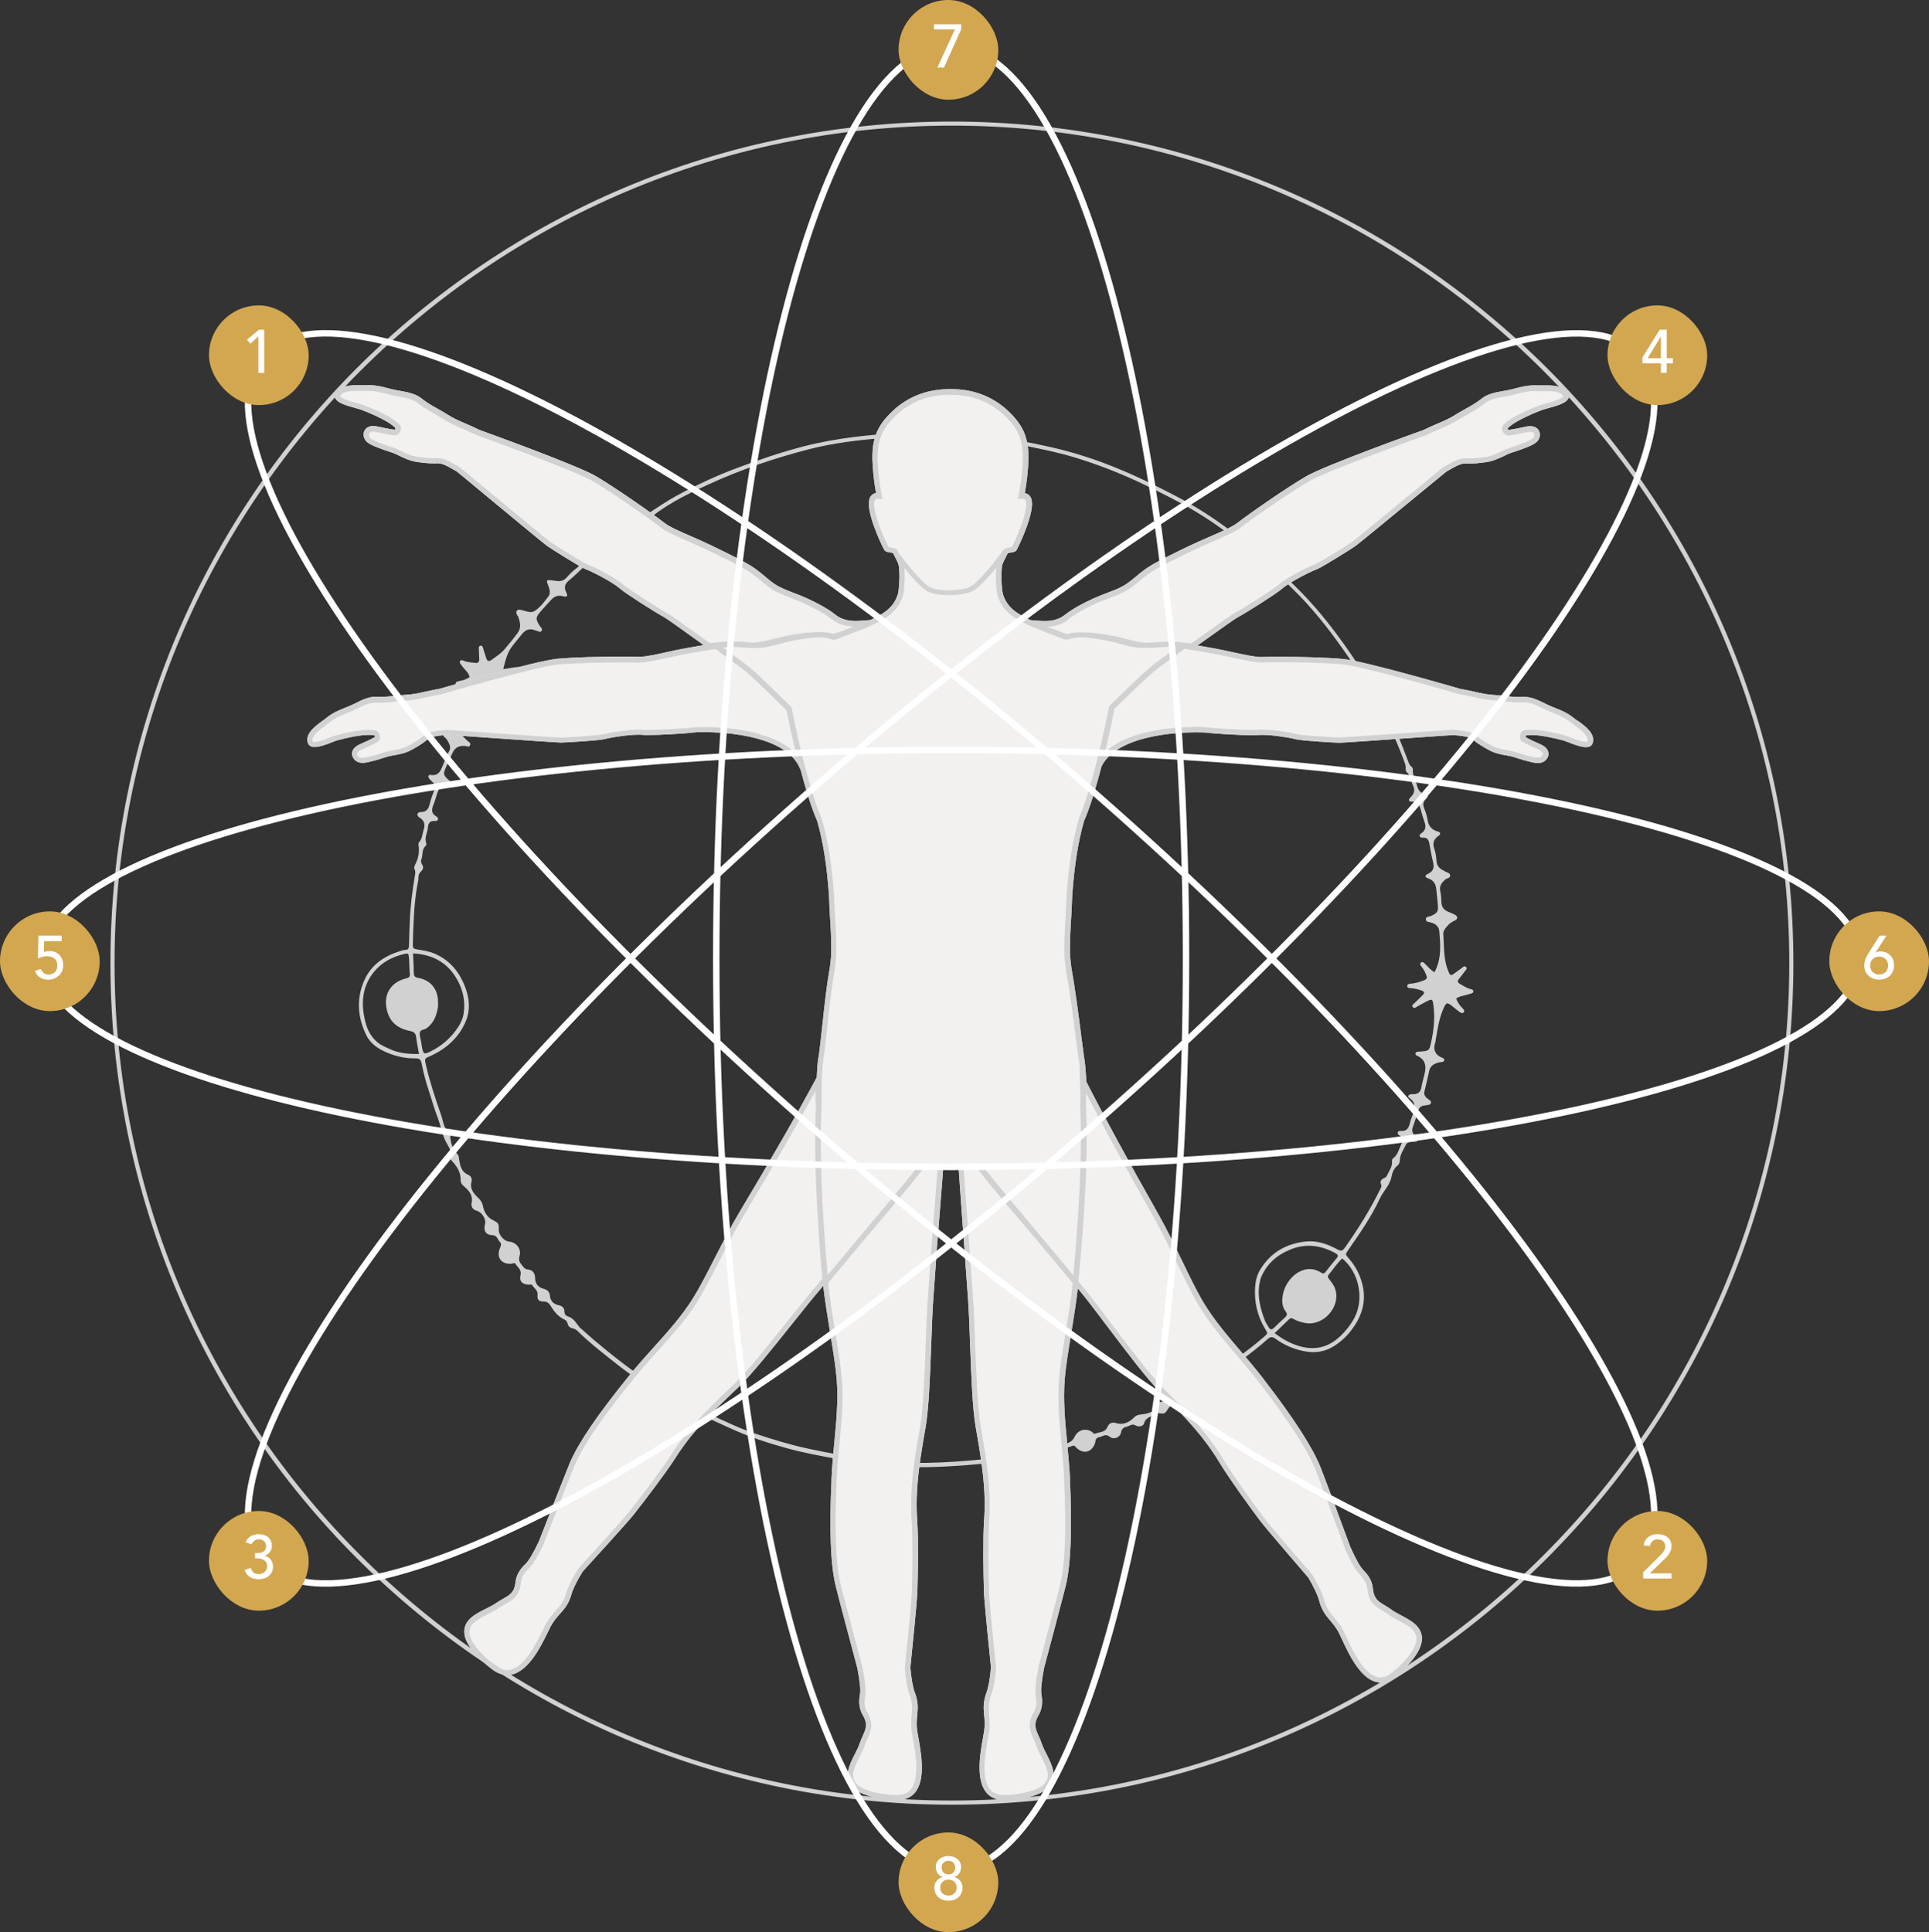 <svg width="600" height="601" viewBox="0 0 600 601" fill="none" xmlns="http://www.w3.org/2000/svg">
<rect x="0" y="0" width="600" height="601" fill="#333333" stroke="none"/>
<g clip-path="url(#clip0_147_147)">
<mask id="mask0_147_147" style="mask-type:luminance" maskUnits="userSpaceOnUse" x="0" y="5" width="590" height="588">
<path d="M590 5H0V593H590V5Z" fill="white"/>
</mask>
<g mask="url(#mask0_147_147)">
<path d="M392.103 397.686C391.973 398.317 391.788 399.022 391.676 399.745C391.12 403.548 392.066 407.128 393.383 410.634C393.68 411.432 394.217 412.155 394.663 412.916C395.108 413.695 395.646 413.639 396.239 413.064C397.389 411.951 398.539 410.838 399.726 409.762C400.412 409.15 400.412 408.612 399.874 407.907C398.669 406.312 398.706 404.476 399.04 402.658C399.967 397.519 405.68 392.418 410.965 395.887C411.633 396.332 412.004 396.035 412.412 395.516C413.488 394.143 414.564 392.752 415.713 391.435C416.418 390.619 416.121 390.211 415.324 389.784C410.873 387.372 406.273 386.686 401.451 388.634C397.148 390.378 393.865 393.179 392.103 397.705M128.475 296.57C128.568 298.777 128.679 300.744 128.716 302.71C128.716 303.693 129.106 303.99 130.089 304.175C134.114 304.936 136.321 307.811 136.247 311.929C136.247 312.3 136.284 312.653 136.247 313.024C135.876 315.695 135.022 318.107 132.741 319.813C132.055 320.333 130.794 320.221 130.608 321.112C130.423 321.983 130.812 322.967 130.961 323.894C131.053 324.469 131.128 325.044 131.239 325.619C131.684 327.957 131.869 328.086 134.058 326.992C137.026 325.508 139.585 323.412 141.588 320.778C142.794 319.182 143.851 317.457 144.203 315.324C144.815 311.447 144.018 307.904 142.126 304.584C139.177 299.427 134.614 296.904 128.494 296.57M130.33 327.864C130.015 326.009 129.644 324.376 129.458 322.725C129.31 321.464 128.846 320.945 127.511 320.685C122.911 319.757 120.593 317.142 120.092 312.69C119.703 309.184 121.483 306.179 124.766 304.843C125.304 304.621 125.86 304.417 126.435 304.305C127.196 304.157 127.548 303.823 127.474 302.97C127.325 301.3 127.344 299.612 127.214 297.943C127.103 296.551 126.973 296.44 125.601 296.774C122.04 297.627 118.868 299.278 116.494 302.098C112.525 306.828 112.21 312.282 113.675 317.977C114.287 320.351 115.381 322.466 117.273 324.098C118.46 325.137 119.888 325.675 121.261 326.324C124.08 327.641 127.084 327.901 130.33 327.845M417.457 391.472C415.825 393.049 414.656 394.83 413.321 396.443C412.82 397.037 413.043 397.445 413.469 397.946C414.248 398.911 414.99 399.912 415.361 401.118C417.03 406.553 411.577 412.601 405.976 411.525C404.678 411.283 403.417 410.913 402.267 410.245C401.748 409.948 401.358 409.948 400.913 410.393C399.466 411.821 398.001 413.213 396.462 414.697C398.891 416.496 401.302 417.887 404.084 418.704C408.833 420.095 413.006 419.204 416.641 415.847C418.533 414.103 420.128 412.137 421.315 409.855C424.375 403.956 422.724 395.72 417.494 391.453M155.072 214.671C155.109 216.341 155.443 217.769 155.684 219.179C155.777 219.717 156.277 220.422 155.424 220.644C154.645 220.849 154.59 220.032 154.349 219.531C153.774 218.363 153.18 217.176 152.605 215.988C152.197 215.172 151.696 215.135 151.103 215.803C150.658 216.285 150.194 216.749 149.767 217.25C147.134 220.236 145.446 223.798 143.74 227.341C143.461 227.935 143.517 228.491 143.925 228.973C144.296 229.419 144.778 229.771 145.149 230.216C145.557 230.68 146.485 230.94 146.262 231.7C145.984 232.609 145.112 232.053 144.537 232.016C142.701 231.904 141.44 232.591 140.716 234.279C140.067 235.744 139.4 237.21 138.732 238.657C137.786 240.716 137.842 241.068 139.529 242.608C139.845 242.905 140.308 243.109 140.197 243.628C140.067 244.184 139.585 244.184 139.14 244.184C137.378 244.166 136.525 245.242 136.005 246.726C135.597 247.894 135.319 249.119 134.837 250.269C134.206 251.79 134.077 253.07 135.764 253.997C136.061 254.164 136.339 254.498 136.209 254.906C136.024 255.426 135.579 255.407 135.115 255.37C133.817 255.296 133.205 256.038 133.131 257.207C133.038 258.932 131.888 260.527 132.611 262.345C132.704 262.549 132.556 262.976 132.389 263.143C131.072 264.311 131.628 266.036 131.035 267.428C130.608 268.467 131.832 269.153 131.573 270.117C131.313 271.064 130.145 271.472 130.182 272.677C130.2 273.753 129.885 274.829 129.699 275.905C128.716 281.897 128.55 287.944 128.401 293.991C128.383 294.937 128.754 295.16 129.662 295.308C131.443 295.624 133.261 295.846 134.967 296.551C139.956 298.61 143.016 302.432 144.815 307.385C146.021 310.724 146.281 314.23 144.964 317.476C142.868 322.614 138.936 326.176 133.91 328.457C132.036 329.311 131.999 329.199 132.482 331.277C133.706 336.619 135.468 341.813 137.248 346.989C137.916 348.937 138.064 351.2 139.882 352.628C140.012 352.739 140.067 353.018 140.067 353.222C140.03 355.503 140.846 357.451 142.367 359.102C142.757 359.529 142.701 359.993 142.775 360.493C143.109 362.478 143.424 364.5 145.631 365.428C146.54 365.817 146.911 366.652 146.651 367.617C146.058 369.806 147.393 371.308 148.692 372.551C149.545 373.367 150.008 374.054 150.231 375.204C150.546 376.929 151.511 378.543 153.05 379.377C155.072 380.49 155.165 380.323 155.146 382.716C155.146 384.182 156.852 386.092 158.28 386.204C160.58 386.389 162.212 388.393 161.619 390.6C161.341 391.658 161.415 392.381 162.064 393.16C162.695 393.921 163.047 394.83 164.345 394.922C165.644 395.015 166.404 396.072 166.423 397.371C166.441 399.337 167.369 400.45 169.205 400.933C170.299 401.211 170.948 401.897 171.059 403.084C171.226 404.717 172.172 405.663 173.767 405.997C174.806 406.201 175.529 406.776 175.548 407.889C175.548 408.668 176.011 409.299 176.549 409.447C178.478 409.966 179.22 411.636 180.351 412.953C180.5 413.12 180.685 413.231 180.852 413.38C182.28 414.641 183.671 415.921 185.118 417.127C191.053 422.098 197.099 426.884 203.721 430.928C209.322 434.36 215.183 437.309 221.118 440.073C225.606 442.169 230.076 444.321 234.787 445.898C240.184 447.697 245.6 449.367 251.183 450.573C257.526 451.945 263.906 453.077 270.323 454.004C282.249 455.711 294.175 455.08 306.1 453.893C306.601 453.837 307.158 453.893 307.547 453.485C308.215 452.836 308.882 452.873 309.736 453.17C310.848 453.578 311.998 453.541 312.907 452.52C313.575 451.778 314.428 451.704 315.3 452.149C316.784 452.891 318.137 452.613 319.232 451.463C320.122 450.517 321.049 450.443 322.199 450.869C323.776 451.444 325.13 451.129 326.243 449.775C327.355 448.439 328.134 448.272 329.711 448.847C331.51 449.497 333.439 448.68 334.255 446.918C335.238 444.803 337.593 444.099 339.559 445.341C339.912 445.564 340.171 446.139 340.635 445.954C341.97 445.379 343.751 445.657 344.474 443.857C344.901 442.8 345.847 442.262 346.978 442.615C349.445 443.394 351.281 442.392 352.932 440.741C353.562 440.11 354.267 440.073 355.083 439.962C357.068 439.684 359.145 439.331 360.035 437.068C360.425 436.066 361.222 435.862 362.168 436.029C362.725 436.141 363.281 436.493 363.837 436.066C365.006 435.157 366.786 435.083 367.417 433.395C367.547 433.061 367.936 432.82 368.307 432.857C369.68 432.931 370.589 432.022 371.627 431.373C373.222 430.39 374.354 428.683 376.375 428.368C382.125 424.38 387.893 420.392 393.197 415.791C394.384 414.752 394.347 414.752 393.568 413.472C391.12 409.428 390.063 405.051 390.397 400.302C390.527 398.428 390.953 396.666 391.88 395.089C395.108 389.673 399.967 386.835 406.162 386.185C409.704 385.814 412.95 386.983 415.992 388.634C417.086 389.227 417.605 389.079 418.273 388.152C422.409 382.308 426.193 376.261 429.346 369.843C429.531 369.453 429.846 369.026 429.642 368.6C429.086 367.413 429.642 366.819 430.644 366.392C430.996 366.244 431.256 366.003 431.404 365.65C432.053 364.222 433.148 362.942 432.981 361.217C432.944 360.827 433.055 360.475 433.37 360.252C434.817 359.176 435.114 357.451 435.837 355.967C436.375 354.873 436.523 353.89 435.243 353.166C434.928 352.981 434.65 352.721 434.761 352.294C434.873 351.849 435.281 351.738 435.633 351.775C437.543 352.016 438.174 350.884 438.545 349.308C438.767 348.38 439.138 347.508 439.454 346.599C440.121 344.707 440.455 342.926 438.396 341.554C437.747 341.127 438.007 340.496 438.805 340.367C439.083 340.311 439.379 340.367 439.676 340.367C441.03 340.329 441.865 339.68 442.087 338.326C442.31 337.028 442.662 335.766 442.996 334.505C443.72 331.778 443.534 329.589 440.641 328.328C440.362 328.198 440.177 327.938 440.288 327.623C440.381 327.344 440.622 327.159 440.937 327.14C441.512 327.103 442.106 327.085 442.681 327.011C444.332 326.806 444.61 326.584 444.981 324.933C445.259 323.653 445.537 322.373 445.723 321.075C446.149 318.329 446.223 315.565 445.871 312.801C445.593 310.649 445.481 310.594 443.478 311.633C442.57 312.096 441.679 312.616 440.789 313.098C440.362 313.339 439.862 313.803 439.435 313.265C438.99 312.708 439.584 312.393 439.936 312.041C440.845 311.187 441.754 310.334 442.607 309.444C443.145 308.887 443.033 308.423 442.273 308.145C441.104 307.718 439.899 307.44 438.656 307.366C438.248 307.347 437.71 307.292 437.71 306.698C437.71 306.142 438.211 306.03 438.656 305.993C440.196 305.882 441.661 305.455 443.089 304.862C443.738 304.583 443.961 304.231 443.701 303.508C443.311 302.469 442.866 301.504 442.124 300.651C441.846 300.336 441.549 299.89 441.939 299.482C442.458 298.963 442.848 299.427 443.219 299.779C444.165 300.651 444.925 301.745 446.186 302.413C446.372 302.042 446.483 301.801 446.613 301.541C448.375 297.72 448.022 293.713 447.689 289.706C447.559 288.241 446.613 287.406 445.222 286.979C444.591 286.775 443.515 286.887 443.497 285.959C443.478 285.013 444.573 285.162 445.185 284.883C447.077 283.993 447.392 283.566 447.243 281.526C447.132 279.93 446.91 278.335 446.761 276.74C446.613 275.089 446.001 273.846 444.276 273.252C443.089 272.826 443.07 272.343 444.239 271.768C445.871 270.971 446.149 269.821 445.741 268.17C445.259 266.259 444.962 264.311 444.591 262.382C444.387 261.269 443.924 260.453 442.588 260.564C442.143 260.601 441.679 260.527 441.568 259.989C441.494 259.544 441.883 259.358 442.162 259.154C443.441 258.264 443.59 257.114 443.089 255.723C442.607 254.35 442.217 252.94 441.809 251.53C441.42 250.232 440.789 249.378 439.231 249.36C438.044 249.341 437.896 248.841 438.842 247.913C439.936 246.837 440.158 245.724 439.509 244.37C438.842 242.942 438.767 241.254 437.469 240.085C437.209 239.862 437.191 239.25 437.228 238.842C437.265 238.304 437.135 237.822 436.968 237.358C434.631 231.051 431.942 224.911 428.678 219.031C425.803 213.855 422.539 208.921 419.2 204.061C414.601 197.383 409.704 190.946 404.029 185.121C399.948 180.947 395.59 177.052 391.139 173.286C385.129 168.185 378.935 163.343 372.146 159.281C366.953 156.164 361.538 153.475 356.103 150.841C349.074 147.446 341.822 144.589 334.348 142.308C328.821 140.638 323.182 139.506 317.525 138.412C309.495 136.872 301.427 135.722 293.247 135.537C286.96 135.388 280.71 135.778 274.459 136.279C266.818 136.891 259.214 137.8 251.758 139.711C240.778 142.512 230.076 146.184 219.782 150.952C213.05 154.068 206.336 157.333 200.772 162.416C200.623 162.564 200.401 162.731 200.215 162.75C198.769 162.787 197.897 163.881 196.766 164.512C195.208 165.384 194.113 166.46 194.614 168.519C194.837 169.428 194.262 169.799 193.483 169.224C192.147 168.241 191.072 168.574 189.94 169.465C188.902 170.281 187.882 171.097 186.787 171.839C185.452 172.748 184.729 173.787 185.266 175.512C185.563 176.458 185.007 176.903 184.302 176.328C182.948 175.252 182.039 175.902 181.075 176.811C179.739 178.054 178.46 179.352 177.032 180.502C175.715 181.578 175.307 182.672 176.141 184.286C176.716 185.399 176.382 185.807 175.214 185.474C173.582 185.01 172.376 185.492 171.319 186.698C170.299 187.848 169.242 188.942 168.24 190.111C166.534 192.096 166.534 192.485 167.888 194.693C168.185 195.157 168.852 195.602 168.463 196.214C168.036 196.863 167.406 196.27 166.886 196.195C166.738 196.177 166.608 196.121 166.46 196.066C164.809 195.398 163.474 195.824 162.398 197.197C161.359 198.514 160.246 199.776 159.245 201.111C157.743 203.115 157.186 205.47 156.537 208.123C158.076 207.882 159.282 207.697 160.488 207.53C160.914 207.474 161.452 207.381 161.582 207.938C161.693 208.42 161.341 208.754 160.877 208.884C160.024 209.106 159.208 209.422 158.466 209.885C157.019 210.794 157.019 210.813 157.872 212.223C158.596 213.428 159.542 214.43 160.58 215.358C160.859 215.617 161.063 215.951 160.877 216.322C160.58 216.86 160.098 216.638 159.746 216.415C158.447 215.58 157.056 214.95 155.202 214.69M180.389 171.895C180.389 171.895 180.537 171.765 180.574 171.784C183.152 172.767 185.192 171.876 186.991 169.984C187.492 169.465 188.123 169.057 188.753 168.686C189.903 167.981 190.682 167.22 190.2 165.681C189.922 164.79 190.497 164.401 191.313 164.79C192.704 165.458 193.854 165.05 194.929 164.16C196.302 163.009 198.027 162.323 199.14 160.746C199.677 160.004 200.957 160.116 201.847 159.559C204.741 157.723 207.56 155.756 210.583 154.124C216.555 150.878 222.694 148.039 229.056 145.647C235.881 143.068 242.799 140.712 249.866 138.876C260.215 136.186 270.824 135.184 281.47 134.554C289.575 134.071 297.662 134.183 305.692 135.259C312.833 136.223 319.937 137.522 326.984 139.117C333.754 140.657 340.357 142.771 346.774 145.368C353.321 148.002 359.664 151.137 365.933 154.402C377.822 160.579 388.134 168.853 398.02 177.775C402.582 181.893 406.867 186.253 410.799 190.964C415.621 196.733 419.905 202.911 424.041 209.199C428.4 215.803 432.165 222.704 435.299 229.938C436.208 232.016 436.95 234.149 437.784 236.245C438.1 237.043 438.304 237.915 439.046 238.508C439.25 238.675 439.472 239.009 439.454 239.232C439.268 241.142 440.362 242.738 440.789 244.481C441.123 245.761 441.791 246.652 443.163 247.06C444.35 247.394 444.406 247.69 443.478 248.599C442.607 249.453 442.551 250.287 442.959 251.363C443.404 252.513 443.831 253.701 444.016 254.925C444.313 256.873 445.259 258.116 447.169 258.635C448.097 258.895 448.226 259.451 447.447 259.989C445.89 261.047 445.537 262.345 446.149 264.126C446.557 265.276 446.724 266.556 446.817 267.78C446.91 269.301 447.726 270.173 448.987 270.785C449.117 270.841 449.265 270.897 449.376 270.989C449.933 271.435 450.953 271.416 451.046 272.232C451.157 273.178 450.063 273.141 449.543 273.586C448.468 274.532 447.633 275.534 447.967 277.148C448.208 278.28 448.319 279.467 448.338 280.635C448.393 282.249 449.209 283.177 450.656 283.696C451.268 283.919 451.862 284.197 452.455 284.494C453.494 285.013 453.549 285.885 452.455 286.367C451.194 286.924 450.267 287.777 449.506 288.872C449.172 289.354 448.876 289.873 448.931 290.485C449.209 294.251 448.931 298.091 450.341 301.708C450.471 302.042 450.6 302.395 450.749 302.729C451.008 303.322 451.435 303.452 451.973 303.062C452.863 302.432 453.735 301.764 454.644 301.133C455.033 300.855 455.423 300.298 455.961 300.781C456.536 301.282 455.961 301.69 455.682 302.061C455.07 302.877 454.458 303.693 453.809 304.472C453.234 305.159 453.383 305.641 454.106 306.049C455.237 306.698 456.332 307.44 457.648 307.718C457.945 307.774 458.205 307.923 458.26 308.256C458.335 308.702 458.038 308.906 457.667 309.017C456.962 309.221 456.276 309.462 455.571 309.611C454.662 309.815 453.735 310 452.937 310.594C453.364 311.855 454.106 312.82 454.996 313.71C455.311 314.025 455.608 314.415 455.293 314.86C454.959 315.324 454.477 315.101 454.124 314.86C453.512 314.452 452.956 313.988 452.4 313.525C449.951 311.503 449.877 311.54 448.709 314.378C447.503 317.309 447.132 320.425 446.557 323.505C446.539 323.653 446.557 323.801 446.52 323.95C445.667 326.324 446.223 328.086 448.672 329.07C449.005 329.199 449.358 329.422 449.209 329.867C449.117 330.146 448.839 330.312 448.523 330.331C447.855 330.387 447.225 330.516 446.613 330.776C445.537 331.221 444.795 331.926 444.536 333.132C444.072 335.265 443.571 337.399 443.052 339.513C442.866 340.237 443.089 340.812 443.553 341.313C443.849 341.628 444.22 341.869 444.573 342.129C444.888 342.351 445.166 342.611 445.092 343.019C444.999 343.539 444.536 343.65 444.109 343.724C443.682 343.798 443.237 343.854 442.811 343.91C441.939 344.058 441.401 344.54 441.141 345.412C440.641 347.082 440.121 348.77 439.509 350.402C439.101 351.497 439.138 352.368 440.084 353.129C440.362 353.352 440.604 353.648 440.789 353.964C441.104 354.52 440.993 354.965 440.325 355.114C439.899 355.207 439.454 355.17 439.027 355.207C438.359 355.281 437.599 355.411 437.321 356.023C436.597 357.6 435.485 359.046 435.41 360.846C435.373 361.644 435.188 362.163 434.539 362.682C433.519 363.48 433.055 364.816 432.851 365.91C432.332 368.655 430.273 370.473 429.179 372.848C426.526 378.543 422.928 383.7 419.349 388.856C418.421 390.192 418.44 390.192 419.479 391.379C421.76 393.939 423.244 396.926 423.93 400.283C424.987 405.459 423.299 409.948 420.183 413.955C418.755 415.791 417.03 417.368 415.027 418.648C412.097 420.521 409.037 420.967 405.624 420.299C402.323 419.65 399.374 418.351 396.684 416.403C395.775 415.754 395.182 415.736 394.273 416.552C389.191 421.078 383.59 424.918 378.044 428.832C377.228 429.407 376.227 429.796 375.745 430.798C375.596 431.113 375.244 431.28 374.854 431.392C372.684 431.967 370.867 433.061 369.587 434.972C369.383 435.287 369.049 435.603 368.715 435.547C366.935 435.343 365.822 436.771 364.338 437.272C363.262 437.643 363.207 438.923 362.317 439.498C361.371 440.129 360.351 439.127 359.368 439.832C358.125 440.722 356.344 440.815 355.844 442.744C355.602 443.653 354.23 443.987 353.228 443.394C352.134 442.726 351.429 443.523 350.576 443.746C349.667 443.969 348.926 444.247 348.703 445.508C348.406 447.178 346.459 447.938 345.123 446.881C343.825 445.842 342.953 446.881 341.896 447.029C341.043 447.159 340.728 447.79 340.672 448.606C340.672 448.81 340.561 449.033 340.487 449.237C339.411 451.76 337.093 452.316 335.015 450.535C334.533 450.127 334.236 449.385 333.42 449.793C332.493 450.276 331.195 450.09 330.638 451.259C330.545 451.444 330.527 451.686 330.416 451.871C329.618 453.299 328.264 453.615 326.947 452.724C325.612 451.834 323.831 452.057 322.774 453.281C321.476 454.765 321.494 454.728 319.547 453.874C318.156 453.262 316.839 453.707 315.634 454.449C314.799 454.969 314.15 455.321 313.056 454.802C312.054 454.32 310.756 454.505 309.736 455.191C309.087 455.618 308.586 455.989 307.807 455.358C307.195 454.876 306.397 455.247 305.692 455.303C298.218 456.026 290.725 456.49 283.195 456.36C275.294 456.212 267.504 455.136 259.77 453.707C254.762 452.78 249.717 451.852 244.821 450.498C238.719 448.81 232.673 446.863 226.905 444.154C223.01 442.336 219.041 440.667 215.201 438.756C207.152 434.768 199.399 430.26 192.333 424.695C187.919 421.226 183.467 417.795 179.461 413.843C178.719 413.12 177.662 413.305 177.032 412.656C176.457 412.063 176.586 410.913 175.659 410.504C173.582 409.577 172.283 407.889 171.152 406.015C170.707 405.292 170.021 404.828 168.964 404.847C167.647 404.847 167.035 404.234 167.202 402.936C167.406 401.359 166.2 400.784 165.551 399.801C165.31 399.411 164.92 399.597 164.568 399.597C162.491 399.578 161.433 398.558 161.897 396.685C162.324 394.941 161.025 394.217 160.321 393.123C160.024 392.659 159.523 393.049 159.115 393.086C155.981 393.364 154.274 391.138 155.517 388.207C155.832 387.447 156.073 386.853 155.443 386.259C154.719 385.573 154.701 384.256 153.161 384.219C151.103 384.182 150.287 382.735 150.862 380.769C151.288 379.322 149.971 377.133 148.413 376.669C147.078 376.28 146.429 375.408 146.707 374.091C147.171 371.846 145.891 370.362 144.444 369.119C143.702 368.488 143.257 367.988 143.276 367.004C143.313 364.778 142.274 362.979 140.828 361.402C140.457 360.994 140.067 360.605 140.179 360.104C140.512 358.527 139.863 357.136 139.14 355.949C137.545 353.389 137.211 350.421 136.154 347.694C135.097 344.986 134.336 342.147 133.409 339.383C132.463 336.545 131.703 333.651 131.128 330.702C130.886 329.478 130.293 329.218 129.217 329.218C125.563 329.255 122.151 328.365 118.905 326.732C116.754 325.638 114.955 324.098 113.916 321.965C111.245 316.456 110.781 310.761 113.267 305.047C115.548 299.816 119.925 297.126 125.193 295.624C125.471 295.55 125.768 295.475 126.064 295.475C127.047 295.475 127.196 294.937 127.214 294.047C127.251 291.636 127.381 289.243 127.455 286.831C127.622 282.082 128.216 277.389 128.995 272.715C129.125 271.917 129.347 271.138 128.939 270.359C128.735 269.951 128.828 269.542 129.05 269.116C130.108 267.149 130.534 265.053 130.163 262.827C130.126 262.568 130.163 262.178 130.33 262.011C131.369 260.935 131.332 259.451 131.758 258.153C132.259 256.632 132.092 255.277 130.553 254.35C130.182 254.127 129.792 253.812 129.848 253.33C129.941 252.68 130.553 252.588 131.035 252.588C132.648 252.551 133.279 251.605 133.631 250.176C133.984 248.766 134.448 247.375 134.985 246.021C135.449 244.852 135.375 243.925 134.373 243.09C134.039 242.812 133.724 242.496 133.465 242.144C133.056 241.606 133.279 240.92 133.835 241.031C136.71 241.55 137.174 239.324 137.971 237.525C138.528 236.264 138.936 234.928 139.659 233.741C140.16 232.925 140.049 232.071 139.659 231.218C139.288 230.42 138.806 229.697 138.101 229.14C137.842 228.936 137.749 228.64 137.823 228.361C137.953 227.916 138.342 227.935 138.713 227.99C139.14 228.046 139.585 228.064 140.012 228.12C141.217 228.231 142.126 227.842 142.682 226.692C144.444 223.093 146.485 219.624 147.449 215.692C147.56 215.265 147.653 214.838 147.709 214.412C147.801 213.595 147.393 213.169 146.577 213.206C145.706 213.224 144.834 213.243 143.962 213.336C143.369 213.391 142.794 213.447 142.237 213.243C141.978 213.15 141.718 213.002 141.718 212.631C141.718 212.278 141.959 212.093 142.237 212C142.645 211.87 143.09 211.815 143.517 211.703C144.444 211.481 145.316 211.165 146.077 210.609C145.798 209.385 144.964 208.661 144.259 207.845C143.981 207.511 143.702 207.159 143.461 206.806C143.22 206.454 142.812 206.101 143.109 205.637C143.406 205.155 143.888 205.378 144.296 205.545C145.39 206.008 146.577 206.027 147.727 206.194C148.673 206.324 149.1 205.953 149.063 205.007C149.026 204.061 148.988 203.115 148.951 202.169C148.933 201.649 148.821 201 149.415 200.852C150.064 200.685 150.175 201.352 150.324 201.835C150.621 202.818 150.954 203.782 151.251 204.747C151.548 205.73 152.123 205.823 152.883 205.266C154.237 204.265 155.684 203.374 156.797 202.113C158.28 200.406 159.709 198.644 161.044 196.826C162.157 195.324 161.804 193.654 161.267 192.04C161.155 191.706 160.859 191.428 160.729 191.094C160.358 190.092 160.803 189.536 161.842 189.666C161.916 189.666 161.971 189.721 162.046 189.74C163.474 189.944 164.976 190.89 166.293 190.037C168.073 188.905 169.372 187.143 170.614 185.455C171.3 184.527 170.967 183.229 170.503 182.097C169.835 180.409 169.928 180.317 171.801 180.539C172.228 180.595 172.673 180.632 173.1 180.706C174.342 180.91 175.362 180.613 176.234 179.649C177.161 178.629 178.126 177.59 179.239 176.792C180.648 175.772 181.001 174.566 180.444 172.989C180.333 172.655 180.185 172.303 180.444 171.969" fill="#D1D1D1"/>
<path d="M490.718 224.262C490.273 223.946 489.902 223.668 489.623 223.446C487.565 221.739 485.729 221.016 483.614 220.181C483.262 220.032 482.891 219.903 482.52 219.736C481.815 219.457 481.11 219.105 480.368 218.734C478.421 217.788 476.418 216.786 474.211 216.786C474.044 216.786 473.877 216.786 473.729 216.786C473.376 216.805 473.005 216.823 472.616 216.823C471.151 216.823 469.611 216.656 468.127 216.489C467.07 216.378 465.976 216.248 464.919 216.193C462.489 216.063 460.727 215.655 458.687 215.191C457.889 215.005 457.055 214.82 456.127 214.634C455.571 214.523 454.978 214.412 454.273 214.3C452.474 213.781 424.245 205.582 417.661 204.97C412.579 204.506 404.14 204.302 398.038 204.302C395.942 204.302 394.032 204.321 392.511 204.376C390.582 204.432 387.207 203.69 383.59 202.911C381.476 202.447 379.268 201.965 377.136 201.594C375.522 201.315 373.964 201.037 372.462 200.777C373.537 200.017 374.613 199.238 375.67 198.496C379.992 195.416 384.072 192.504 384.833 192.096C387.949 190.426 397.241 184.509 398.78 183.118C400.561 181.522 405.939 178.517 409.834 176.959C411.373 176.328 420.832 170.448 421.741 169.743C423.169 168.649 432.406 161.062 439.806 154.959C444.74 150.896 449.395 147.075 449.933 146.648C450.285 146.463 450.675 146.24 451.064 146.018C452.566 145.146 454.273 144.163 455.775 144.163C455.849 144.163 455.905 144.163 455.961 144.163C456.35 144.181 456.758 144.2 457.166 144.2C458.705 144.2 460.115 144.033 461.617 143.847L461.859 143.81C464.233 143.532 466.217 142.623 468.369 141.547C469.389 141.046 470.483 140.694 471.651 140.304C472.56 140.007 473.487 139.711 474.396 139.321C474.545 139.247 474.73 139.191 474.916 139.117C476.066 138.653 477.623 138.041 478.402 136.965C479.052 136.056 479.144 134.851 478.644 133.942C478.365 133.422 477.623 132.569 475.917 132.569C475.472 132.569 474.971 132.624 474.433 132.754C473.098 133.051 471.113 133.478 469.222 133.738C469.129 133.682 468.981 133.441 468.943 133.255C470.576 131.382 475.713 129.007 479.701 127.505C479.979 127.393 480.554 127.245 481.222 127.059C484.356 126.225 487.008 125.409 487.769 124.036C488.01 123.609 488.047 123.127 487.88 122.682C486.878 119.881 482.631 119.881 480.832 119.881C480.443 119.881 480.053 119.881 479.701 119.881C479.385 119.881 479.107 119.881 478.829 119.881C478.606 119.881 478.402 119.881 478.254 119.881C477.976 119.881 477.679 119.862 477.401 119.862C475.027 119.862 473.228 120.326 471.151 120.864C470.761 120.957 470.372 121.068 469.964 121.161C469.185 121.346 468.387 121.494 467.515 121.643C465.123 122.07 462.637 122.515 460.727 124.091C459.28 125.26 457.518 126.262 455.812 127.208C454.848 127.746 453.865 128.302 452.937 128.877C450.804 130.232 449.08 130.955 447.076 131.808C446.298 132.142 445.481 132.495 444.573 132.903C444.035 133.144 443.478 133.422 442.792 133.756C440.956 134.405 412.078 144.756 406.162 148.225C400.468 151.564 389.933 158.799 384.666 162.805C383.089 163.993 379.769 165.44 376.245 166.961C374.168 167.87 372.017 168.797 369.995 169.762C364.524 172.396 359.349 174.9 356.604 176.792L356.27 177.015C355.269 177.72 354.304 178.517 353.358 179.315C351.986 180.465 350.558 181.652 349.074 182.431C347.609 183.192 346.014 183.804 344.289 184.453C342.916 184.991 341.507 185.529 340.097 186.16C337.093 187.551 333.921 189.147 331.139 191.317C329.525 192.578 327.541 193.172 324.907 193.172C323.85 193.172 322.811 193.079 321.884 193.005C321.457 192.968 321.068 192.931 320.678 192.912H320.586C316.635 191.057 313.278 189.165 311.961 184.843C311.609 183.656 311.423 180.076 311.479 178.684C311.609 175.716 311.665 175.586 312.61 173.75C312.833 173.305 313.13 172.748 313.464 172.062C313.649 171.988 314.039 171.932 314.28 171.895C315.077 171.784 315.893 171.672 316.246 171.005C316.672 170.225 318.23 167.016 319.454 163.566C321.049 159.04 321.402 156.09 320.511 154.569C320.233 154.105 319.714 153.549 318.75 153.419C319.362 150.154 319.825 145.851 319.881 142.975C320.011 138.505 319.139 134.962 317.247 132.124C316.876 131.53 316.45 130.955 316.005 130.417C315.485 129.805 314.947 129.211 314.41 128.655C313.278 127.486 312.017 126.429 310.719 125.52C306.583 122.626 301.705 121.105 296.233 121.031C296.066 121.031 295.9 121.031 295.714 121.031H295.547C295.38 121.031 295.213 121.031 295.046 121.031C289.556 121.105 284.679 122.607 280.543 125.501C279.226 126.41 277.983 127.468 276.852 128.636C276.295 129.193 275.757 129.786 275.238 130.398C274.793 130.936 274.366 131.511 273.995 132.105C272.104 134.943 271.232 138.486 271.362 142.938C271.417 145.814 271.881 150.117 272.493 153.382C271.547 153.512 271.009 154.05 270.731 154.532C269.841 156.053 270.193 158.984 271.788 163.529C273.012 166.979 274.552 170.188 274.997 170.967C275.368 171.635 276.184 171.747 276.963 171.858C277.204 171.895 277.612 171.951 277.779 172.025C278.113 172.73 278.41 173.268 278.632 173.713C279.578 175.568 279.652 175.679 279.764 178.647C279.819 180.057 279.634 183.637 279.281 184.824C277.965 189.128 274.626 191.039 270.694 192.875H270.657C270.193 192.894 269.693 192.949 269.173 192.986C268.264 193.061 267.226 193.153 266.169 193.153C263.553 193.153 261.588 192.56 259.974 191.298C257.21 189.128 254.057 187.533 251.071 186.141C249.68 185.492 248.271 184.954 246.917 184.435H246.898C245.21 183.786 243.597 183.173 242.15 182.394C240.666 181.615 239.257 180.428 237.903 179.278C236.976 178.499 236.011 177.683 235.01 176.978L234.694 176.755C231.968 174.844 226.83 172.359 221.378 169.725C219.356 168.741 217.223 167.814 215.164 166.905C211.659 165.384 208.357 163.937 206.8 162.75C201.569 158.743 191.09 151.508 185.433 148.169C179.554 144.701 150.862 134.368 149.044 133.7C148.376 133.366 147.82 133.088 147.282 132.847C146.392 132.439 145.576 132.105 144.797 131.753C142.812 130.899 141.087 130.176 138.973 128.822C138.046 128.228 137.063 127.672 136.117 127.152C134.429 126.206 132.667 125.204 131.239 124.036C129.347 122.459 126.88 122.032 124.488 121.587C123.635 121.439 122.837 121.29 122.058 121.105C121.65 121.012 121.261 120.901 120.871 120.808C118.794 120.27 117.013 119.806 114.658 119.806C114.38 119.806 114.083 119.806 113.805 119.825C113.656 119.825 113.471 119.825 113.23 119.825C112.97 119.825 112.673 119.825 112.377 119.825C112.006 119.825 111.635 119.825 111.245 119.825C109.446 119.825 105.236 119.825 104.234 122.626C104.067 123.071 104.105 123.535 104.346 123.98C105.088 125.353 107.74 126.169 110.837 127.004C111.486 127.189 112.061 127.338 112.339 127.449C116.309 128.952 121.427 131.307 123.041 133.2C122.985 133.385 122.856 133.626 122.763 133.682C120.89 133.422 118.905 132.995 117.588 132.699C117.069 132.569 116.568 132.513 116.123 132.513C114.417 132.513 113.693 133.367 113.415 133.886C112.914 134.795 113.007 136.001 113.656 136.91C114.417 137.985 115.975 138.616 117.125 139.061C117.31 139.136 117.496 139.21 117.644 139.265C118.534 139.655 119.48 139.952 120.37 140.249C121.52 140.62 122.615 140.991 123.635 141.491C125.786 142.567 127.733 143.476 130.108 143.755L130.349 143.792C131.832 143.977 133.242 144.144 134.781 144.144C135.189 144.144 135.597 144.144 135.987 144.107C136.043 144.107 136.117 144.107 136.172 144.107C137.656 144.107 139.362 145.09 140.865 145.962C141.254 146.185 141.625 146.407 141.996 146.593C142.534 147.001 147.152 150.841 152.049 154.903C159.412 161.006 168.574 168.593 170.002 169.688C170.911 170.392 180.296 176.273 181.835 176.903C185.693 178.462 191.035 181.467 192.815 183.062C194.354 184.453 203.591 190.371 206.688 192.04C207.43 192.448 211.492 195.361 215.776 198.44C216.796 199.182 217.854 199.924 218.892 200.666C217.316 200.926 215.646 201.223 213.922 201.519C211.789 201.89 209.582 202.373 207.467 202.836C203.999 203.597 200.716 204.32 198.769 204.32C198.694 204.32 198.62 204.32 198.546 204.32C197.025 204.283 195.115 204.246 193.019 204.246C186.917 204.246 178.478 204.45 173.396 204.914C166.812 205.508 138.584 213.707 136.784 214.245C136.08 214.356 135.486 214.467 134.93 214.579C134.002 214.764 133.168 214.95 132.37 215.135C130.33 215.599 128.568 216.007 126.138 216.137C125.081 216.193 123.987 216.322 122.93 216.434C121.446 216.601 119.907 216.768 118.441 216.768C118.052 216.768 117.681 216.768 117.329 216.73C117.162 216.73 116.995 216.73 116.846 216.73C114.639 216.73 112.636 217.714 110.689 218.678C109.947 219.049 109.242 219.383 108.537 219.68C108.166 219.828 107.795 219.977 107.443 220.125C105.329 220.96 103.492 221.683 101.434 223.39C101.156 223.613 100.785 223.891 100.339 224.206C98.132 225.801 94.812 228.194 95.758 231.107C95.907 231.571 96.389 232.368 97.854 232.368C99.449 232.368 101.768 231.478 103.455 230.81C104.067 230.569 104.587 230.365 104.884 230.291C107.888 229.456 112.08 228.584 114.825 228.584C115.511 228.584 116.086 228.64 116.531 228.751C116.605 228.918 116.642 229.196 116.605 229.289C115.01 230.161 113.23 230.958 112.024 231.478C109.761 232.461 109.465 233.815 109.502 234.539C109.557 235.781 110.559 236.783 111.523 237.098C111.876 237.228 112.284 237.284 112.747 237.284C113.693 237.284 114.676 237.043 115.455 236.839C115.641 236.783 115.826 236.746 115.975 236.709C116.902 236.505 117.792 236.208 118.664 235.93C119.777 235.559 120.834 235.225 121.91 235.039C124.191 234.668 126.25 234.26 128.234 233.129L128.438 233.017C129.996 232.127 131.48 231.292 132.945 230.031C134.058 229.085 136.135 228.862 137.805 228.714C138.25 228.677 138.658 228.621 139.047 228.584C139.696 228.603 145.557 229.029 151.733 229.456C161.044 230.105 172.636 230.921 174.379 230.977C174.416 230.977 174.453 230.977 174.491 230.977C175.919 230.977 186.249 230.328 187.77 229.957C191.016 229.159 195.764 228.528 198.602 228.528C199.103 228.528 199.548 228.528 199.9 228.584C200.215 228.621 200.716 228.64 201.421 228.64C204.852 228.64 212.79 228.232 215.925 227.823C216.147 227.786 217.223 227.731 218.892 227.731C222.268 227.731 228.889 227.972 235.251 229.66C242.503 231.589 247.065 234.743 248.827 239.046C248.901 239.213 248.976 239.362 249.05 239.51C250.348 244.444 252.295 251.159 254.169 255.315C256.042 261.881 257.192 269.06 257.86 278.576C257.915 280.951 258.064 283.344 258.193 285.663C258.435 289.577 258.676 293.621 258.49 297.609C258.397 298.666 258.286 299.723 258.138 300.836C257.099 306.624 256.487 312.449 255.875 318.088C255.56 320.963 255.244 323.95 254.873 326.918C254.799 327.437 254.744 327.938 254.669 328.458C254.558 328.958 254.465 329.645 254.354 330.48C254.206 331.871 254.113 333.392 254.057 335.098L253.946 335.303C248.141 346.154 240.017 360.327 229.798 377.411C227.424 381.381 224.883 386.334 222.435 391.12C219.949 395.98 217.594 400.58 215.609 403.752C212.16 409.28 207.857 414.085 203.276 419.167C200.846 421.857 198.342 424.658 195.987 427.552L195.616 428.016C185.878 439.999 179.869 448.847 177.254 455.025C176.011 457.974 168.092 478.249 167.628 479.437C165.811 483.276 164.401 485.614 163.344 486.597C160.692 489.045 160.432 491.42 160.302 492.44C160.302 492.533 160.302 492.607 160.265 492.681C159.876 495.408 158.41 496.224 156.389 497.374C155.684 497.783 154.961 498.191 154.2 498.71C153.347 499.304 152.271 499.842 151.121 500.417C149.434 501.27 147.672 502.142 146.373 503.348C144.778 504.813 144.166 506.52 144.5 508.504C144.797 510.322 146.002 512.419 148.061 514.7C150.12 516.982 152.364 518.707 153.217 519.356C154.719 520.469 156.259 521.026 157.798 521.026C163.9 521.026 168.147 512.307 170.429 507.614C170.8 506.835 171.134 506.167 171.375 505.722C172.283 504.09 173.248 503.014 174.175 501.975C175.585 500.398 176.92 498.914 177.755 495.89C178.237 494.165 179.406 491.772 181.26 488.804C182.317 487.654 194.874 473.909 197.007 471.237C200.66 466.618 207.152 458.085 210.027 453.578C215.072 445.62 220.747 439.981 228.833 432.301L229.464 431.707C233.767 427.608 240.073 419.705 246.156 412.081C249.736 407.611 253.093 403.381 255.745 400.339C255.838 400.228 255.968 400.079 256.079 399.949L256.153 400.766V400.729C256.673 405.014 257.452 409.892 258.23 414.66C259.121 420.095 259.955 425.233 260.252 428.98C260.771 435.51 260.159 441.947 259.51 448.755C259.158 452.372 258.805 456.119 258.639 459.848V460.441C257.915 475.912 258.342 486.634 259.918 493.219C260.66 496.373 266.336 517.594 266.669 518.837C267.485 523.029 267.745 525.775 267.467 527.203C266.781 530.746 267.986 532.861 268.506 533.751C268.543 533.825 268.598 533.9 268.635 533.974C269.952 536.441 269.266 537.962 268.32 540.058C267.986 540.8 267.652 541.561 267.356 542.414C267.04 543.397 266.484 544.473 265.909 545.605C265.056 547.274 264.166 548.999 263.85 550.743C263.442 552.876 263.962 554.601 265.408 556.067C266.725 557.384 268.932 558.404 271.918 559.091C274.904 559.777 277.723 559.907 278.799 559.925C278.892 559.925 278.966 559.925 279.059 559.925C281.451 559.925 283.306 559.128 284.604 557.588C286.125 555.752 286.83 552.95 286.719 549.018C286.626 545.864 286.051 542.674 285.624 540.355C285.476 539.502 285.328 538.76 285.272 538.259C285.031 536.385 285.161 534.957 285.291 533.566C285.495 531.469 285.68 529.485 284.567 526.498C283.918 524.81 283.454 522.157 283.158 518.651C283.325 517.093 285.235 498.562 285.346 495.13C285.532 489.212 285.68 478.472 285.309 473.111C284.641 463.669 285.847 455.767 287.757 444.766L287.906 443.913C288.926 438.051 289.297 427.942 289.649 418.166C289.853 412.434 290.057 407.017 290.373 402.992C290.539 400.84 290.929 395.349 291.374 388.968V388.671C291.522 386.89 291.782 383.681 292.079 379.953C292.487 374.944 292.951 369.008 293.377 363.443H298.181C298.645 370.381 299.201 377.893 299.59 383.254C299.757 385.592 299.906 387.447 299.998 388.671V388.894C300.462 395.293 300.852 400.821 301.019 402.992C301.334 407.017 301.538 412.434 301.742 418.166C302.094 427.942 302.465 438.07 303.485 443.913L303.634 444.766C305.544 455.748 306.75 463.65 306.082 473.111C305.711 478.472 305.859 489.212 306.045 495.13C306.156 498.562 308.066 517.093 308.233 518.651C307.937 522.157 307.473 524.791 306.842 526.498C305.729 529.485 305.915 531.469 306.119 533.566C306.249 534.957 306.379 536.385 306.138 538.259C306.063 538.778 305.933 539.502 305.785 540.355C305.359 542.674 304.765 545.846 304.691 549.018C304.58 552.95 305.284 555.752 306.805 557.588C308.104 559.146 309.977 559.944 312.351 559.944C312.444 559.944 312.518 559.944 312.61 559.944C313.686 559.925 316.505 559.795 319.491 559.109C322.496 558.423 324.685 557.402 326.001 556.085C327.448 554.638 327.949 552.895 327.559 550.762C327.226 549.018 326.354 547.293 325.501 545.623C324.926 544.492 324.369 543.416 324.054 542.433C323.776 541.561 323.423 540.8 323.09 540.077C322.144 537.981 321.457 536.459 322.774 533.992C322.811 533.937 322.848 533.862 322.904 533.77C323.423 532.861 324.61 530.746 323.943 527.221C323.664 525.793 323.943 523.066 324.74 518.855C325.074 517.594 330.731 496.373 331.491 493.238C333.068 486.653 333.494 475.931 332.808 460.46V459.866C332.623 456.138 332.252 452.391 331.918 448.773C331.269 441.965 330.657 435.529 331.176 428.999C331.473 425.252 332.307 420.113 333.198 414.678C333.977 409.911 334.756 405.051 335.238 400.747C335.349 400.896 335.497 401.062 335.59 401.174C338.131 404.253 341.358 408.52 344.771 413.046C350.613 420.763 356.641 428.758 360.777 432.913L361.371 433.525C369.123 441.316 374.558 447.011 379.398 455.062C382.143 459.625 388.357 468.251 391.88 472.944C393.921 475.652 405.958 489.565 406.959 490.734C408.721 493.739 409.853 496.169 410.316 497.912C411.132 500.973 412.394 502.476 413.747 504.071C414.638 505.128 415.565 506.204 416.437 507.855C416.678 508.319 416.993 508.987 417.346 509.766C419.534 514.515 423.596 523.345 429.438 523.345C430.903 523.345 432.387 522.769 433.834 521.656C434.669 521.007 436.801 519.264 438.786 516.945C440.752 514.626 441.902 512.53 442.199 510.675C442.514 508.653 441.92 506.946 440.4 505.462C439.157 504.238 437.469 503.348 435.856 502.494C434.761 501.919 433.723 501.363 432.907 500.769C432.183 500.231 431.497 499.823 430.811 499.415C428.863 498.265 427.472 497.43 427.101 494.666C427.101 494.592 427.101 494.518 427.064 494.425C426.953 493.405 426.712 490.975 424.152 488.508C423.132 487.506 421.778 485.131 420.035 481.254C419.59 480.049 412.004 459.532 410.798 456.546C408.295 450.276 402.545 441.335 393.197 429.203L392.845 428.739C390.601 425.808 388.19 422.989 385.853 420.262C381.476 415.123 377.34 410.263 374.038 404.661C372.146 401.452 369.884 396.796 367.51 391.862C365.154 387.02 362.725 381.993 360.462 377.986C351.003 361.273 343.417 347.304 337.89 336.471V336.416C337.742 333.206 337.445 330.016 337.13 328.495C336.851 326.361 336.573 324.21 336.295 322.113C335.368 314.86 334.477 308.015 333.216 300.874C333.068 299.761 332.938 298.703 332.864 297.646C332.678 293.658 332.919 289.614 333.161 285.7C333.29 283.381 333.439 280.988 333.494 278.614C334.181 269.097 335.312 261.9 337.185 255.352C339.17 250.937 341.229 243.702 342.62 238.378C344.623 234.353 349.222 231.404 356.289 229.604C362.521 228.009 368.956 227.786 372.221 227.786C373.89 227.786 374.966 227.861 375.188 227.879C378.323 228.287 386.261 228.695 389.692 228.695C390.397 228.695 390.897 228.695 391.213 228.64C391.565 228.603 391.992 228.584 392.511 228.584C395.349 228.584 400.115 229.215 403.343 230.012C404.863 230.383 415.194 231.033 416.622 231.033C416.659 231.033 416.715 231.033 416.734 231.033C418.477 230.977 430.05 230.161 439.361 229.511C445.574 229.066 451.435 228.658 452.084 228.64C452.474 228.695 452.9 228.732 453.327 228.769C454.996 228.936 457.055 229.14 458.186 230.087C459.651 231.348 461.135 232.183 462.693 233.073L462.897 233.184C464.882 234.316 466.94 234.706 469.222 235.095C470.316 235.281 471.355 235.614 472.467 235.985C473.339 236.264 474.229 236.561 475.157 236.765C475.305 236.802 475.491 236.839 475.676 236.894C476.474 237.098 477.457 237.34 478.384 237.34C478.848 237.34 479.256 237.284 479.627 237.154C480.591 236.82 481.593 235.837 481.648 234.594C481.667 233.871 481.389 232.498 479.126 231.515C477.92 230.995 476.158 230.198 474.545 229.326C474.508 229.215 474.545 228.955 474.619 228.788C475.064 228.677 475.639 228.621 476.325 228.621C479.089 228.621 483.262 229.511 486.266 230.328C486.545 230.402 487.083 230.606 487.695 230.847C489.382 231.496 491.701 232.405 493.296 232.405C494.761 232.405 495.243 231.626 495.392 231.144C496.319 228.232 492.999 225.82 490.81 224.243" fill="#F3F1F0"/>
<path d="M296.085 561.372C278.335 561.372 260.567 559.573 243.337 556.048C226.534 552.598 210.008 547.478 194.206 540.8C178.701 534.233 163.733 526.108 149.749 516.666C135.894 507.299 122.856 496.54 111.004 484.705C99.153 472.851 88.395 459.829 79.047 445.954C69.588 431.967 61.483 416.997 54.918 401.489C48.241 385.684 43.103 369.156 39.672 352.35C36.148 335.098 34.349 317.346 34.349 299.594C34.349 281.841 36.13 264.089 39.672 246.837C43.103 230.031 48.241 213.503 54.918 197.698C61.483 182.19 69.607 167.22 79.047 153.234C88.414 139.377 99.171 126.336 111.004 114.482C122.856 102.629 135.876 91.888 149.749 82.521C163.733 73.06 178.701 64.935 194.206 58.387C210.008 51.709 226.534 46.571 243.337 43.139C260.586 39.614 278.335 37.815 296.085 37.815C313.835 37.815 331.603 39.596 348.833 43.139C365.636 46.571 382.162 51.709 397.964 58.387C413.469 64.954 428.437 73.06 442.421 82.521C456.276 91.888 469.314 102.648 481.166 114.482C493.017 126.336 503.756 139.358 513.123 153.234C522.582 167.22 530.687 182.19 537.252 197.698C543.929 213.503 549.067 230.031 552.498 246.837C556.022 264.089 557.821 281.841 557.821 299.594C557.821 317.346 556.04 335.117 552.498 352.35C549.048 369.156 543.929 385.703 537.252 401.489C530.687 416.997 522.563 431.967 513.123 445.954C503.756 459.811 492.999 472.851 481.166 484.705C469.314 496.558 456.294 507.299 442.421 516.666C428.437 526.127 413.469 534.233 397.964 540.8C382.162 547.478 365.636 552.617 348.833 556.048C331.584 559.573 313.835 561.372 296.085 561.372ZM296.085 39.077C152.475 39.077 35.629 155.942 35.629 299.575C35.629 443.208 152.475 560.074 296.085 560.074C439.695 560.074 556.541 443.208 556.541 299.575C556.541 155.942 439.695 39.077 296.085 39.077Z" fill="#D1D1D1"/>
<path d="M493.704 230.662C493.685 230.662 493.555 230.736 493.203 230.736C491.923 230.736 489.679 229.864 488.195 229.289C487.509 229.029 486.99 228.825 486.619 228.714C485.116 228.306 479.905 226.952 476.232 226.952C475.249 226.952 474.47 227.044 473.84 227.23C473.117 227.452 472.838 228.398 472.783 228.936C472.709 229.753 473.024 230.458 473.636 230.791C475.305 231.7 477.123 232.517 478.365 233.055C479.348 233.481 479.905 234.019 479.886 234.52C479.868 234.984 479.404 235.429 478.996 235.577C478.811 235.633 478.588 235.67 478.31 235.67C477.586 235.67 476.715 235.448 476.01 235.281C475.806 235.225 475.62 235.188 475.453 235.151C474.6 234.965 473.784 234.687 472.913 234.409C471.8 234.038 470.631 233.667 469.426 233.463C467.311 233.11 465.401 232.739 463.658 231.756L463.454 231.645C461.896 230.754 460.542 229.994 459.206 228.844C457.685 227.545 455.33 227.323 453.42 227.119C452.974 227.081 452.548 227.026 452.177 226.989C452.121 226.989 452.084 226.989 452.047 226.989C451.676 226.989 447.151 227.304 439.175 227.879C429.883 228.528 418.329 229.345 416.622 229.4H416.567C415.083 229.4 404.975 228.732 403.676 228.417C400.319 227.582 395.386 226.933 392.437 226.933C391.862 226.933 391.361 226.952 390.953 227.007C390.786 227.026 390.415 227.044 389.618 227.044C386.279 227.044 378.323 226.618 375.337 226.228C375.003 226.191 373.871 226.117 372.146 226.117C368.789 226.117 362.224 226.358 355.806 227.99C350.409 229.363 346.329 231.422 343.64 234.093C343.64 234.038 343.658 233.982 343.677 233.926C343.695 233.834 343.714 233.741 343.751 233.648C344.048 232.387 344.344 231.125 344.641 229.864C344.734 229.456 344.827 229.048 344.919 228.64C345.142 227.656 345.346 226.692 345.569 225.727C345.661 225.282 345.754 224.855 345.847 224.41C346.106 223.204 346.348 222.017 346.57 220.83C346.589 220.719 346.626 220.589 346.644 220.478C347.609 219.55 348.517 218.678 349.426 217.788C349.853 217.361 350.317 216.916 350.743 216.508C352.561 214.727 354.249 213.095 355.881 211.574C357.402 210.164 358.848 208.921 360.239 207.845C360.684 207.511 361.13 207.14 361.556 206.843C361.983 206.547 362.483 206.175 363.04 205.786C363.355 205.563 363.67 205.341 363.986 205.1C364.171 204.951 364.375 204.821 364.579 204.673C365.933 203.69 367.287 202.67 368.437 201.816C370.978 202.187 373.834 202.688 376.876 203.226C378.972 203.597 381.16 204.079 383.256 204.525C386.966 205.341 390.174 206.046 392.307 206.046C392.4 206.046 392.493 206.046 392.585 206.046C394.088 206.009 395.979 205.971 398.057 205.971C404.122 205.971 412.486 206.175 417.512 206.639C424.004 207.233 453.568 215.84 453.865 215.914H453.92L453.976 215.933C454.681 216.044 455.274 216.155 455.812 216.267C456.721 216.452 457.537 216.638 458.335 216.823C460.449 217.306 462.267 217.714 464.845 217.862C465.865 217.918 466.885 218.029 467.96 218.159C469.5 218.326 471.076 218.511 472.634 218.511C473.061 218.511 473.469 218.511 473.858 218.474C473.988 218.474 474.118 218.474 474.229 218.474C476.047 218.474 477.883 219.365 479.645 220.236C480.387 220.607 481.147 220.978 481.908 221.294C482.297 221.442 482.65 221.591 483.021 221.739C485.079 222.555 486.73 223.204 488.585 224.744C488.9 225.004 489.308 225.301 489.772 225.635C491.571 226.933 494.297 228.918 493.741 230.662M335.553 254.758V254.814L335.516 254.869C333.587 261.566 332.437 268.875 331.732 278.558V278.595C331.677 280.951 331.528 283.344 331.399 285.644C331.157 289.614 330.916 293.695 331.102 297.776V297.813C331.195 298.907 331.324 300.02 331.473 301.17V301.207C332.734 308.294 333.624 315.139 334.552 322.373C334.83 324.469 335.108 326.64 335.386 328.791V328.847C335.572 329.645 335.739 330.999 335.868 332.594L335.776 332.409L335.924 336.137C335.998 337.992 336.017 339.81 336.054 341.572C336.054 341.925 336.054 342.277 336.054 342.611C336.054 342.927 336.035 343.26 335.998 343.576V343.613V343.65C335.998 344.559 336.035 345.301 336.054 345.95C336.536 358.546 335.794 375.63 333.847 396.685C333.55 396.332 333.216 395.924 332.901 395.535C332.586 395.164 332.289 394.793 331.955 394.403C331.899 394.347 331.862 394.292 331.807 394.236C330.861 393.105 329.822 391.843 328.728 390.545C328.375 390.118 328.023 389.71 327.671 389.265L327.615 389.209C327.541 389.116 327.43 389.005 327.355 388.894C326.576 387.948 325.482 386.649 324.11 385.035C319.083 379.044 310.682 369.045 305.396 362.46L305.266 362.256H285.921L285.699 362.608C285.495 362.886 285.235 363.22 284.994 363.517C279.838 369.898 272.363 378.802 267.56 384.516C267.411 384.683 267.281 384.85 267.133 385.017C266.54 385.722 266.002 386.371 265.501 386.946C264.833 387.744 264.277 388.411 263.813 388.968C263.758 389.042 263.683 389.116 263.628 389.19L263.572 389.265L263.461 389.395C262.941 390.025 262.441 390.619 261.94 391.231C261.588 391.658 261.254 392.047 260.92 392.455C260.4 393.086 259.9 393.68 259.417 394.255C259.38 394.292 259.343 394.347 259.306 394.384C258.639 395.182 258.026 395.924 257.452 396.592C257.136 393.197 256.357 384.423 255.819 374.016C255.374 365.001 255.115 354.873 255.467 345.932C255.486 345.431 255.504 344.856 255.523 344.207C255.541 343.168 255.541 342.092 255.56 340.942C255.56 339.179 255.578 337.362 255.634 335.525C255.69 333.726 255.801 332.149 255.931 330.702C256.023 329.904 256.135 329.255 256.227 328.791V328.736C256.302 328.216 256.376 327.678 256.45 327.159C256.821 324.191 257.155 321.186 257.452 318.292C258.064 312.69 258.676 306.884 259.696 301.152V301.115C259.863 299.965 259.974 298.87 260.067 297.757V297.72C260.252 293.639 260.011 289.539 259.77 285.588C259.64 283.27 259.492 280.877 259.436 278.539V278.502C258.731 268.819 257.581 261.51 255.652 254.814V254.758L255.615 254.702C254.15 251.475 252.407 246.077 250.552 239.065C248.957 233.036 247.436 226.339 246.231 220.199L246.175 219.94L245.989 219.754C244.895 218.715 243.819 217.658 242.762 216.619C242.466 216.322 242.15 216.026 241.853 215.747C237.68 211.666 233.748 207.808 230.391 205.452C229.779 205.025 229.075 204.506 228.333 203.968C228.129 203.82 227.925 203.671 227.702 203.504C227.424 203.3 227.127 203.096 226.849 202.874C226.571 202.67 226.274 202.447 225.959 202.224C225.699 202.039 225.458 201.853 225.217 201.668C225.124 201.594 225.013 201.519 224.92 201.445C226.088 201.315 227.016 201.241 227.832 201.204C228.648 201.241 229.464 201.278 230.28 201.352C231.43 201.445 232.617 201.538 233.785 201.538C234.101 201.538 234.398 201.538 234.676 201.519C234.935 201.519 235.214 201.538 235.473 201.538C236.271 201.538 236.957 201.501 237.606 201.408C239.275 201.167 240.926 200.722 242.67 200.258C244.005 199.887 245.377 199.535 246.768 199.256C249.161 198.793 251.962 198.31 254.836 198.273C255.059 198.273 255.3 198.273 255.523 198.273C256.598 198.329 257.711 198.533 258.843 198.904L259.139 198.997L259.455 198.885C259.455 198.885 259.492 198.885 259.51 198.885L259.788 198.978L260.79 198.607C263.832 197.457 266.632 196.381 269.359 195.305L269.971 195.027C270.379 194.841 270.787 194.656 271.195 194.47C271.807 194.192 272.419 193.895 273.012 193.58L275.145 192.634H274.682C277.445 191.02 279.745 188.887 280.839 185.307C281.303 183.786 281.433 179.909 281.396 178.592C281.359 177.812 281.34 177.2 281.284 176.699C283.603 179.538 286.626 182.951 288.611 183.99C290.002 184.713 292.357 185.121 295.121 185.121C295.213 185.121 295.306 185.121 295.399 185.121C298.125 185.103 300.666 184.676 302.187 184.008C304.32 183.081 307.454 179.575 309.884 176.57C309.828 177.108 309.791 177.757 309.754 178.61C309.717 179.927 309.847 183.804 310.311 185.325C311.386 188.868 313.668 190.983 316.394 192.615L315.875 192.578L318.082 193.543C318.712 193.858 319.362 194.174 320.011 194.489C320.4 194.674 320.79 194.841 321.198 195.027L321.773 195.287H321.81C324.536 196.381 327.337 197.457 330.397 198.607L331.269 198.941L331.547 198.848C331.547 198.848 331.64 198.848 331.677 198.811L332.029 198.941L332.326 198.848C333.42 198.514 334.496 198.31 335.535 198.255C335.739 198.255 335.943 198.255 336.128 198.255C338.984 198.292 341.748 198.774 344.14 199.238C345.531 199.516 346.904 199.868 348.239 200.239C349.983 200.722 351.633 201.148 353.303 201.39C353.952 201.482 354.657 201.519 355.436 201.519C355.732 201.519 356.048 201.501 356.344 201.482C356.678 201.501 357.012 201.519 357.383 201.519C358.551 201.519 359.757 201.427 360.907 201.334C361.667 201.278 362.428 201.223 363.188 201.204C363.967 201.241 364.857 201.297 365.97 201.445C365.414 201.853 364.839 202.28 364.264 202.707C364.078 202.836 363.893 202.966 363.708 203.115C363.355 203.374 363.003 203.616 362.669 203.875C362.409 204.061 362.15 204.246 361.908 204.432C361.649 204.617 361.408 204.784 361.167 204.97C360.944 205.137 360.703 205.304 360.499 205.452C358.551 206.825 356.511 208.587 354.378 210.59C353.488 211.425 352.579 212.278 351.633 213.187C350.929 213.874 350.205 214.56 349.463 215.302C348.091 216.638 346.663 218.029 345.179 219.439L344.994 219.624L344.956 219.81V219.884C344.567 221.813 344.159 223.817 343.714 225.82C342.842 229.845 341.878 233.963 340.876 237.84C338.929 245.353 337.018 251.345 335.497 254.721M365.97 392.678C368.381 397.631 370.644 402.324 372.573 405.589C375.949 411.321 380.122 416.218 384.554 421.43C386.873 424.139 389.265 426.958 391.491 429.852L391.862 430.316C401.098 442.318 406.774 451.129 409.222 457.251C410.428 460.256 418.366 481.737 418.458 481.959V482.015C420.35 486.17 421.76 488.637 422.965 489.806C425.08 491.865 425.265 493.702 425.376 494.685C425.376 494.796 425.395 494.889 425.414 494.982C425.896 498.562 427.843 499.712 429.92 500.955C430.57 501.344 431.219 501.734 431.868 502.216C432.777 502.902 433.871 503.477 435.039 504.09C438.656 506 441.012 507.484 440.529 510.508C439.973 513.995 435.41 518.373 432.795 520.414C431.645 521.304 430.495 521.768 429.383 521.768C427.361 521.768 425.247 520.247 423.132 517.26C421.259 514.607 419.757 511.324 418.755 509.154C418.384 508.356 418.069 507.651 417.809 507.169C416.863 505.351 415.825 504.145 414.916 503.069C413.636 501.567 412.523 500.268 411.819 497.578C411.318 495.649 410.149 493.126 408.258 489.917L408.22 489.843L408.165 489.787C408.035 489.639 395.145 474.762 393.105 472.035C389.748 467.564 383.423 458.772 380.715 454.301C375.411 445.471 368.808 438.849 362.446 432.449L361.853 431.837C357.81 427.756 351.522 419.464 345.995 412.137C342.564 407.592 339.318 403.307 336.759 400.209C336.443 399.82 335.98 399.263 335.423 398.577C337.556 376.669 338.372 358.972 337.853 345.95C337.834 345.301 337.797 344.578 337.797 343.687C337.797 343.149 337.797 342.574 337.779 342.018C337.797 341.368 337.816 340.719 337.816 340.088C343.213 350.532 350.335 363.573 359.015 378.932C361.259 382.902 363.67 387.892 366.007 392.715M333.661 399.096C333.216 403.678 332.307 409.187 331.436 414.511C330.545 419.984 329.692 425.159 329.396 428.962C328.858 435.64 329.488 442.132 330.137 449.033C330.471 452.632 330.842 456.342 330.991 460.033V460.627C331.714 475.931 331.287 486.504 329.748 492.941C328.987 496.094 323.052 518.317 322.997 518.559V518.614C322.107 523.103 321.847 525.979 322.181 527.63C322.737 530.56 321.828 532.174 321.328 533.046C321.272 533.139 321.216 533.232 321.179 533.306C319.491 536.496 320.437 538.611 321.457 540.856C321.773 541.561 322.088 542.266 322.348 543.063C322.7 544.158 323.275 545.289 323.887 546.476C325.797 550.205 326.873 552.821 324.703 554.991C322.199 557.495 315.819 558.293 312.444 558.367C312.369 558.367 312.295 558.367 312.221 558.367C310.329 558.367 308.938 557.792 307.955 556.623C305.025 553.117 306.508 545.085 307.306 540.763C307.473 539.891 307.603 539.131 307.677 538.574C307.937 536.515 307.788 534.92 307.677 533.51C307.491 531.525 307.325 529.8 308.308 527.184C309.012 525.311 309.513 522.565 309.81 518.818V518.744V518.67C309.791 518.466 307.733 498.636 307.621 495.186C307.436 489.528 307.287 478.602 307.658 473.334C308.382 462.983 306.768 453.633 305.192 444.599L305.043 443.746C304.042 437.996 303.671 427.496 303.318 418.221C303.114 412.471 302.91 407.036 302.595 402.973C302.428 400.821 302.039 395.293 301.575 388.894V388.671C301.464 387.428 301.334 385.592 301.167 383.236C300.777 377.931 300.221 370.455 299.757 363.554H304.042C308.196 369.064 316.413 378.524 322.7 386C322.719 386.037 322.756 386.074 322.793 386.111C324.295 387.91 325.501 389.339 326.28 390.285H326.298C327.875 392.196 329.321 393.939 330.638 395.497C331.714 396.796 332.66 397.928 333.476 398.892C333.513 398.929 333.569 399.003 333.606 399.041L333.661 399.096ZM290.354 379.953C290.039 383.829 289.798 386.909 289.668 388.69V388.986C289.204 395.349 288.815 400.84 288.648 402.992C288.332 407.054 288.128 412.489 287.924 418.24C287.59 427.515 287.201 438.033 286.199 443.765L286.051 444.618C284.475 453.652 282.861 463.001 283.584 473.352C283.955 478.62 283.807 489.546 283.621 495.204C283.51 498.636 281.451 518.484 281.433 518.688V518.763V518.837C281.73 522.584 282.23 525.329 282.935 527.203C283.918 529.819 283.751 531.525 283.566 533.529C283.436 534.938 283.288 536.534 283.566 538.593C283.64 539.149 283.788 539.91 283.937 540.782C284.734 545.085 286.199 553.117 283.288 556.623C282.267 557.848 280.821 558.404 278.818 558.367C275.442 558.293 269.062 557.495 266.558 554.991C264.388 552.821 265.464 550.205 267.374 546.476C267.986 545.289 268.561 544.158 268.914 543.063C269.173 542.284 269.489 541.561 269.804 540.856C270.805 538.611 271.77 536.478 270.082 533.306C270.045 533.232 269.989 533.139 269.934 533.046C269.451 532.174 268.524 530.56 269.081 527.63C269.396 525.96 269.136 523.103 268.264 518.614V518.559C268.19 518.336 262.255 496.094 261.495 492.941C259.955 486.504 259.547 475.931 260.234 460.627V460.033C260.419 456.342 260.79 452.613 261.124 449.014C261.773 442.132 262.404 435.621 261.866 428.943C261.569 425.122 260.716 419.965 259.826 414.493C258.954 409.169 258.064 403.66 257.6 399.078C258.026 398.54 258.49 397.983 259.009 397.371C260.326 395.794 261.903 393.902 263.646 391.825C264.017 391.379 264.37 390.953 264.759 390.489L264.852 390.378L264.907 390.303C265.705 389.357 266.892 387.929 268.413 386.13C268.413 386.13 268.45 386.093 268.45 386.074C274.737 378.598 282.935 369.101 287.108 363.573H291.615C291.207 369.101 290.743 374.981 290.335 379.934M254.41 399.374C251.739 402.454 248.363 406.683 244.784 411.172C239.016 418.407 232.469 426.606 228.24 430.631L227.609 431.225C220.951 437.55 214.089 444.099 208.543 452.817C205.724 457.251 199.121 465.914 195.616 470.347C193.483 473.037 180.036 487.747 179.906 487.895L179.851 487.951L179.814 488.025C177.848 491.216 176.624 493.683 176.086 495.612C175.344 498.265 174.194 499.545 172.858 501.029C171.913 502.086 170.837 503.273 169.835 505.073C169.557 505.555 169.223 506.241 168.834 507.039C167.795 509.191 166.219 512.437 164.253 515.053C162.046 518.002 159.857 519.505 157.743 519.505C156.593 519.505 155.387 519.059 154.182 518.169C151.455 516.166 146.689 511.843 146.114 508.375C145.613 505.369 148.061 503.923 151.845 502.031C153.05 501.418 154.2 500.862 155.146 500.194C155.814 499.712 156.519 499.322 157.186 498.951C159.356 497.727 161.396 496.577 161.897 493.052C161.897 492.96 161.916 492.867 161.934 492.755C162.046 491.772 162.25 489.954 164.438 487.932C165.681 486.782 167.165 484.334 169.112 480.234V480.179C169.223 479.956 177.514 458.735 178.756 455.767C181.316 449.719 187.232 441.019 196.877 429.147L197.248 428.684C199.566 425.827 202.07 423.044 204.481 420.373C209.099 415.235 213.476 410.393 217 404.735C219.004 401.508 221.378 396.87 223.881 391.973C226.311 387.206 228.852 382.271 231.189 378.357C240.444 362.886 247.974 349.79 253.631 339.384C253.612 340.96 253.631 342.685 253.779 344.151C253.779 344.763 253.761 345.282 253.724 345.765C253.241 357.581 253.872 371.531 254.577 382.104C255.04 389.432 255.541 395.219 255.782 397.761C255.17 398.465 254.707 399.003 254.373 399.393M235.622 228.139C229.093 226.414 222.305 226.154 218.837 226.154C217.112 226.154 215.98 226.228 215.646 226.265C212.66 226.655 204.704 227.081 201.365 227.081C200.568 227.081 200.197 227.063 200.03 227.044C199.622 227.007 199.121 226.97 198.546 226.97C195.597 226.97 190.664 227.619 187.307 228.454C186.008 228.769 175.9 229.437 174.435 229.437C174.416 229.437 174.379 229.437 174.361 229.437C172.636 229.382 161.063 228.565 151.77 227.916C143.814 227.36 139.288 227.044 138.917 227.044C138.899 227.044 138.843 227.044 138.788 227.044C138.417 227.1 137.99 227.137 137.545 227.174C135.653 227.36 133.279 227.601 131.758 228.899C130.404 230.049 129.05 230.81 127.511 231.7L127.307 231.812C125.563 232.795 123.672 233.166 121.539 233.518C120.333 233.722 119.165 234.093 118.033 234.464C117.162 234.743 116.346 235.021 115.492 235.206C115.326 235.243 115.14 235.299 114.936 235.336C114.231 235.522 113.36 235.726 112.636 235.726C112.358 235.726 112.135 235.689 111.95 235.633C111.542 235.485 111.078 235.058 111.06 234.594C111.041 234.075 111.598 233.555 112.581 233.129C113.823 232.591 115.641 231.775 117.31 230.866C117.922 230.532 118.256 229.845 118.163 229.011C118.108 228.473 117.829 227.527 117.106 227.304C116.475 227.119 115.696 227.026 114.713 227.026C111.041 227.026 105.829 228.38 104.327 228.788C103.956 228.881 103.437 229.103 102.751 229.363C101.267 229.938 99.023 230.81 97.743 230.81C97.353 230.81 97.242 230.717 97.242 230.736C96.686 228.974 99.412 227.007 101.211 225.709C101.675 225.375 102.083 225.078 102.398 224.818C104.253 223.279 105.885 222.629 107.962 221.813C108.315 221.665 108.686 221.516 109.075 221.368C109.836 221.053 110.596 220.682 111.338 220.311C113.118 219.439 114.936 218.548 116.754 218.548C116.883 218.548 117.013 218.548 117.125 218.548C117.514 218.567 117.941 218.585 118.349 218.585C119.907 218.585 121.502 218.419 123.023 218.233C124.098 218.122 125.118 218.01 126.138 217.936C128.698 217.788 130.534 217.38 132.648 216.897C133.446 216.712 134.262 216.526 135.171 216.341C135.709 216.23 136.302 216.118 137.007 216.007H137.063L137.118 215.988C137.415 215.896 166.979 207.307 173.471 206.713C178.497 206.25 186.88 206.046 192.926 206.046C195.004 206.046 196.895 206.064 198.398 206.12C198.49 206.12 198.583 206.12 198.676 206.12C200.809 206.12 204.017 205.415 207.727 204.599C209.841 204.135 212.011 203.671 214.107 203.282C217.13 202.744 220.005 202.243 222.546 201.872C223.139 202.317 223.677 202.707 224.215 203.115C224.345 203.207 224.493 203.319 224.623 203.43C225.013 203.708 225.347 203.949 225.68 204.209C225.977 204.432 226.311 204.673 226.571 204.877C226.701 204.97 226.793 205.025 226.905 205.118C227.888 205.842 228.741 206.454 229.408 206.918C230.707 207.826 232.116 208.995 233.6 210.331C235.807 212.316 238.2 214.634 240.666 217.046C240.982 217.343 241.297 217.658 241.612 217.973C242.595 218.938 243.597 219.921 244.617 220.886C245.006 222.889 245.452 224.93 245.897 227.007C246.008 227.49 246.101 227.953 246.212 228.436C246.62 230.291 247.065 232.146 247.51 234.001C247.547 234.168 247.584 234.335 247.622 234.501C245.006 231.737 240.963 229.623 235.585 228.194M207.449 190.649C204.24 188.924 195.263 183.118 193.928 181.912C191.814 180.001 186.12 176.922 182.429 175.419C181.149 174.9 171.95 169.168 171.004 168.445C169.613 167.369 160.45 159.782 153.106 153.697C142.998 145.331 142.979 145.313 142.812 145.22C142.46 145.034 142.089 144.812 141.681 144.589C140.067 143.662 138.064 142.493 136.098 142.493C135.987 142.493 135.894 142.493 135.783 142.493C135.412 142.512 135.06 142.53 134.689 142.53C133.279 142.53 131.925 142.363 130.478 142.196L130.237 142.159C128.16 141.918 126.342 141.065 124.358 140.082C123.227 139.507 122.021 139.117 120.853 138.746C119.944 138.449 119.091 138.171 118.274 137.819C118.108 137.744 117.922 137.67 117.718 137.596C116.828 137.243 115.492 136.706 115.029 136.038C114.751 135.648 114.695 135.092 114.899 134.739C115.084 134.424 115.474 134.257 116.067 134.257C116.383 134.257 116.735 134.294 117.125 134.387C118.497 134.702 120.537 135.129 122.485 135.407C122.559 135.407 122.652 135.407 122.726 135.407C123.431 135.407 124.061 134.98 124.451 134.257C124.543 134.071 125.026 133.088 124.525 132.42C122.429 129.675 115.121 126.781 112.933 125.946C112.562 125.817 111.987 125.65 111.264 125.464C110.132 125.167 108.723 124.778 107.573 124.333C105.959 123.683 105.811 123.257 105.811 123.257C106.33 121.791 108.945 121.587 111.171 121.587C111.56 121.587 111.913 121.587 112.284 121.587C112.599 121.587 112.896 121.587 113.174 121.587C113.434 121.587 113.656 121.587 113.823 121.587C114.083 121.587 114.343 121.587 114.584 121.587C116.717 121.587 118.386 122.032 120.333 122.533C120.723 122.626 121.112 122.737 121.539 122.849C122.373 123.053 123.245 123.22 124.08 123.368C126.342 123.776 128.475 124.166 130.015 125.427C131.573 126.707 133.39 127.727 135.134 128.729C136.061 129.248 137.026 129.805 137.916 130.361C140.16 131.79 141.941 132.55 143.999 133.422C144.778 133.756 145.576 134.09 146.447 134.498C146.967 134.739 147.523 134.999 148.191 135.333H148.247L148.302 135.37C148.599 135.481 178.645 146.296 184.45 149.709C190.052 153.011 200.438 160.19 205.631 164.16C207.356 165.477 210.602 166.905 214.367 168.537C216.407 169.428 218.521 170.355 220.524 171.32C225.903 173.935 230.985 176.384 233.6 178.221L233.915 178.443C234.843 179.092 235.733 179.853 236.679 180.632C238.107 181.838 239.591 183.099 241.241 183.953C242.781 184.769 244.431 185.399 246.175 186.067H246.193C247.529 186.587 248.901 187.106 250.237 187.737C253.13 189.091 256.172 190.612 258.805 192.671C260.623 194.099 262.793 194.823 265.575 194.897C263.646 195.621 261.643 196.344 259.547 197.105L259.362 197.179C258.36 196.9 257.359 196.696 256.394 196.659C255.986 196.641 255.56 196.622 255.152 196.622C255.04 196.622 254.948 196.622 254.836 196.622C254.651 196.622 254.484 196.622 254.299 196.622C251.034 196.622 247.918 197.16 245.248 197.642C243.727 197.921 242.261 198.292 240.852 198.663C239.09 199.126 237.421 199.553 235.789 199.776C235.455 199.813 235.102 199.85 234.731 199.868C233.915 199.85 233.081 199.794 232.265 199.72C231.078 199.627 229.854 199.535 228.667 199.553H228.277C228.11 199.553 227.925 199.572 227.758 199.572C227.405 199.572 227.034 199.535 226.682 199.553H226.292C224.957 199.572 223.158 199.739 220.803 200.054C219.449 199.089 218.076 198.106 216.741 197.142C211.51 193.395 208.265 191.057 207.449 190.631M277.167 170.3C276.926 170.263 276.536 170.207 276.369 170.151C275.887 169.242 274.478 166.274 273.346 163.084C271.436 157.667 271.863 155.979 272.141 155.497C272.252 155.311 272.4 155.163 272.827 155.163C272.957 155.163 273.087 155.163 273.254 155.181H273.309H273.365C273.365 155.181 273.383 155.181 273.402 155.181L274.515 155.237L274.292 154.18C273.625 150.971 273.05 146.073 272.994 143.013C272.883 138.894 273.643 135.667 275.349 133.144C275.683 132.587 276.054 132.068 276.462 131.586C276.944 131.011 277.464 130.454 277.983 129.916C279.04 128.822 280.209 127.839 281.433 126.985C285.346 124.24 289.779 122.886 294.991 122.812C295.158 122.812 295.306 122.812 295.473 122.812H295.529H295.603H295.64C295.807 122.812 295.955 122.812 296.122 122.812C301.334 122.886 305.767 124.24 309.68 126.985C310.904 127.839 312.073 128.822 313.13 129.916C313.649 130.454 314.168 131.011 314.651 131.586C315.059 132.068 315.43 132.587 315.763 133.107C317.47 135.667 318.23 138.894 318.119 143.013C318.063 146.055 317.488 150.971 316.821 154.18L316.598 155.237L317.711 155.181C317.711 155.181 317.729 155.181 317.748 155.181H317.804H317.859C318.008 155.163 318.156 155.144 318.286 155.163C318.712 155.163 318.879 155.33 318.972 155.497C319.25 155.979 319.695 157.667 317.767 163.084C316.635 166.274 315.207 169.261 314.743 170.151C314.576 170.207 314.187 170.263 313.946 170.3C313.241 170.411 312.518 170.522 312.11 171.023C312.11 171.023 312.11 171.023 312.091 171.042C312.035 171.097 311.98 171.134 311.943 171.209V171.246C311.943 171.246 311.906 171.301 311.887 171.32C309.736 174.325 304.264 181.411 301.501 182.635C300.184 183.211 297.828 183.582 295.343 183.619C292.765 183.637 290.502 183.285 289.315 182.673C286.756 181.337 281.507 174.677 279.467 171.914C279.356 171.709 279.263 171.505 279.152 171.264V171.227C278.762 170.541 277.927 170.43 277.13 170.3M332.215 192.69C334.867 190.631 337.927 189.091 340.839 187.755C342.174 187.143 343.565 186.605 344.901 186.104H344.919C346.681 185.418 348.332 184.787 349.89 183.99C351.541 183.118 353.043 181.875 354.49 180.669C355.436 179.872 356.344 179.13 357.272 178.48L357.587 178.258C360.221 176.44 365.34 173.973 370.737 171.376C372.74 170.411 374.873 169.483 376.932 168.593C380.715 166.961 383.979 165.532 385.723 164.215C390.953 160.246 401.414 153.067 407.052 149.765C412.894 146.352 443.126 135.537 443.423 135.426H443.478L443.534 135.388C444.202 135.055 444.758 134.795 445.296 134.554C446.186 134.146 446.984 133.812 447.763 133.478C449.84 132.606 451.639 131.845 453.883 130.417C454.774 129.861 455.738 129.304 456.684 128.785C458.464 127.801 460.282 126.763 461.84 125.483C463.398 124.203 465.549 123.832 467.812 123.424C468.665 123.275 469.537 123.108 470.372 122.904C470.798 122.793 471.188 122.7 471.577 122.589C473.543 122.088 475.231 121.643 477.364 121.643C477.623 121.643 477.883 121.643 478.143 121.643C478.328 121.643 478.532 121.643 478.811 121.643C479.089 121.643 479.385 121.643 479.701 121.643C480.053 121.643 480.424 121.643 480.814 121.643C483.039 121.643 485.673 121.828 486.211 123.312C486.211 123.312 486.007 123.776 484.449 124.388C483.299 124.852 481.871 125.223 480.739 125.52C479.998 125.724 479.423 125.872 479.052 126.002C476.845 126.818 469.5 129.731 467.386 132.476C466.885 133.125 467.367 134.108 467.46 134.313C467.849 135.055 468.48 135.463 469.203 135.463C469.277 135.463 469.37 135.463 469.444 135.463C471.41 135.184 473.469 134.758 474.841 134.442C475.231 134.35 475.602 134.313 475.917 134.313C476.529 134.313 476.919 134.48 477.086 134.795C477.29 135.147 477.234 135.704 476.956 136.093C476.474 136.761 475.138 137.299 474.248 137.652C474.044 137.726 473.858 137.8 473.691 137.874C472.857 138.227 472.004 138.505 471.095 138.802C469.926 139.191 468.702 139.581 467.571 140.137C465.568 141.139 463.732 141.974 461.654 142.215L461.413 142.252C459.967 142.419 458.613 142.586 457.185 142.586C456.814 142.586 456.443 142.586 456.072 142.549C455.979 142.549 455.868 142.549 455.775 142.549C453.791 142.549 451.769 143.717 450.155 144.645C449.747 144.868 449.376 145.09 449.024 145.276C448.857 145.35 448.82 145.387 438.656 153.753C431.256 159.837 422.057 167.424 420.647 168.5C419.701 169.224 410.446 174.956 409.148 175.475C405.438 176.959 399.707 180.057 397.574 181.968C396.221 183.173 387.188 188.98 383.961 190.705C383.145 191.131 379.881 193.469 374.613 197.216C373.278 198.18 371.887 199.164 370.514 200.128C368.14 199.813 366.323 199.646 364.987 199.627H364.579C364.487 199.627 364.394 199.627 364.301 199.627C363.967 199.627 363.633 199.646 363.3 199.664C363.095 199.664 362.873 199.646 362.687 199.646H362.298C361.111 199.627 359.887 199.72 358.7 199.813C357.921 199.868 357.142 199.924 356.363 199.961C356.029 199.943 355.714 199.906 355.436 199.868C353.785 199.646 352.116 199.219 350.335 198.755C348.907 198.384 347.442 198.013 345.902 197.735C343.213 197.234 340.06 196.715 336.796 196.715C336.592 196.715 336.388 196.715 336.165 196.715C336.035 196.715 335.924 196.715 335.813 196.715C335.386 196.715 334.978 196.715 334.57 196.752C333.661 196.789 332.734 196.975 331.807 197.216H331.77C329.637 196.437 327.634 195.695 325.668 194.971C328.357 194.86 330.471 194.155 332.252 192.764M490.718 224.262C490.273 223.946 489.902 223.668 489.623 223.446C487.565 221.739 485.729 221.016 483.614 220.181C483.262 220.032 482.891 219.903 482.52 219.736C481.815 219.457 481.11 219.105 480.368 218.734C478.421 217.788 476.418 216.786 474.211 216.786C474.044 216.786 473.877 216.786 473.729 216.786C473.376 216.805 473.005 216.823 472.616 216.823C471.151 216.823 469.611 216.656 468.127 216.489C467.07 216.378 465.976 216.248 464.919 216.193C462.489 216.063 460.727 215.655 458.687 215.191C457.889 215.005 457.055 214.82 456.127 214.634C455.571 214.523 454.978 214.412 454.273 214.3C452.474 213.781 424.245 205.582 417.661 204.97C412.579 204.506 404.14 204.302 398.038 204.302C395.942 204.302 394.032 204.321 392.511 204.376C390.582 204.432 387.207 203.69 383.59 202.911C381.476 202.447 379.268 201.965 377.136 201.594C375.522 201.315 373.964 201.037 372.462 200.777C373.537 200.017 374.613 199.238 375.67 198.496C379.992 195.416 384.072 192.504 384.833 192.096C387.949 190.426 397.241 184.509 398.78 183.118C400.561 181.522 405.939 178.517 409.834 176.959C411.373 176.328 420.832 170.448 421.741 169.743C423.169 168.649 432.406 161.062 439.806 154.959C444.74 150.896 449.395 147.075 449.933 146.648C450.285 146.463 450.675 146.24 451.064 146.018C452.566 145.146 454.273 144.163 455.775 144.163C455.849 144.163 455.905 144.163 455.961 144.163C456.35 144.181 456.758 144.2 457.166 144.2C458.705 144.2 460.115 144.033 461.617 143.847L461.859 143.81C464.233 143.532 466.217 142.623 468.369 141.547C469.389 141.046 470.483 140.694 471.651 140.304C472.56 140.007 473.487 139.711 474.396 139.321C474.545 139.247 474.73 139.191 474.916 139.117C476.066 138.653 477.623 138.041 478.402 136.965C479.052 136.056 479.144 134.851 478.644 133.942C478.365 133.422 477.623 132.569 475.917 132.569C475.472 132.569 474.971 132.624 474.433 132.754C473.098 133.051 471.113 133.478 469.222 133.738C469.129 133.682 468.981 133.441 468.943 133.255C470.576 131.382 475.713 129.007 479.701 127.505C479.979 127.393 480.554 127.245 481.222 127.059C484.356 126.225 487.008 125.409 487.769 124.036C488.01 123.609 488.047 123.127 487.88 122.682C486.878 119.881 482.631 119.881 480.832 119.881C480.443 119.881 480.053 119.881 479.701 119.881C479.385 119.881 479.107 119.881 478.829 119.881C478.606 119.881 478.402 119.881 478.254 119.881C477.976 119.881 477.679 119.862 477.401 119.862C475.027 119.862 473.228 120.326 471.151 120.864C470.761 120.957 470.372 121.068 469.964 121.161C469.185 121.346 468.387 121.494 467.515 121.643C465.123 122.07 462.637 122.515 460.727 124.091C459.28 125.26 457.518 126.262 455.812 127.208C454.848 127.746 453.865 128.302 452.937 128.877C450.804 130.232 449.08 130.955 447.076 131.808C446.298 132.142 445.481 132.495 444.573 132.903C444.035 133.144 443.478 133.422 442.792 133.756C440.956 134.405 412.078 144.756 406.162 148.225C400.468 151.564 389.933 158.799 384.666 162.805C383.089 163.993 379.769 165.44 376.245 166.961C374.168 167.87 372.017 168.797 369.995 169.762C364.524 172.396 359.349 174.9 356.604 176.792L356.27 177.015C355.269 177.72 354.304 178.517 353.358 179.315C351.986 180.465 350.558 181.652 349.074 182.431C347.609 183.192 346.014 183.804 344.289 184.453C342.916 184.991 341.507 185.529 340.097 186.16C337.093 187.551 333.921 189.147 331.139 191.317C329.525 192.578 327.541 193.172 324.907 193.172C323.85 193.172 322.811 193.079 321.884 193.005C321.457 192.968 321.068 192.931 320.678 192.912H320.586C316.635 191.057 313.278 189.165 311.961 184.843C311.609 183.656 311.423 180.076 311.479 178.684C311.609 175.716 311.665 175.586 312.61 173.75C312.833 173.305 313.13 172.748 313.464 172.062C313.649 171.988 314.039 171.932 314.28 171.895C315.077 171.784 315.893 171.672 316.246 171.005C316.672 170.225 318.23 167.016 319.454 163.566C321.049 159.04 321.402 156.09 320.511 154.569C320.233 154.105 319.714 153.549 318.75 153.419C319.362 150.154 319.825 145.851 319.881 142.975C320.011 138.505 319.139 134.962 317.247 132.124C316.876 131.53 316.45 130.955 316.005 130.417C315.485 129.805 314.947 129.211 314.41 128.655C313.278 127.486 312.017 126.429 310.719 125.52C306.583 122.626 301.705 121.105 296.233 121.031C296.066 121.031 295.9 121.031 295.714 121.031H295.547C295.38 121.031 295.213 121.031 295.046 121.031C289.556 121.105 284.679 122.607 280.543 125.501C279.226 126.41 277.983 127.468 276.852 128.636C276.295 129.193 275.757 129.786 275.238 130.398C274.793 130.936 274.366 131.511 273.995 132.105C272.104 134.943 271.232 138.486 271.362 142.938C271.417 145.814 271.881 150.117 272.493 153.382C271.547 153.512 271.009 154.05 270.731 154.532C269.841 156.053 270.193 158.984 271.788 163.529C273.012 166.979 274.552 170.188 274.997 170.967C275.368 171.635 276.184 171.747 276.963 171.858C277.204 171.895 277.612 171.951 277.779 172.025C278.113 172.73 278.41 173.268 278.632 173.713C279.578 175.568 279.652 175.679 279.764 178.647C279.819 180.057 279.634 183.637 279.281 184.824C277.965 189.128 274.626 191.039 270.694 192.875H270.657C270.193 192.894 269.693 192.949 269.173 192.986C268.264 193.061 267.226 193.153 266.169 193.153C263.553 193.153 261.588 192.56 259.974 191.298C257.21 189.128 254.057 187.533 251.071 186.141C249.68 185.492 248.271 184.954 246.917 184.435H246.898C245.21 183.786 243.597 183.173 242.15 182.394C240.666 181.615 239.257 180.428 237.903 179.278C236.976 178.499 236.011 177.683 235.01 176.978L234.694 176.755C231.968 174.844 226.83 172.359 221.378 169.725C219.356 168.741 217.223 167.814 215.164 166.905C211.659 165.384 208.357 163.937 206.8 162.75C201.569 158.743 191.09 151.508 185.433 148.169C179.554 144.701 150.862 134.368 149.044 133.7C148.376 133.366 147.82 133.088 147.282 132.847C146.392 132.439 145.576 132.105 144.797 131.753C142.812 130.899 141.087 130.176 138.973 128.822C138.046 128.228 137.063 127.672 136.117 127.152C134.429 126.206 132.667 125.204 131.239 124.036C129.347 122.459 126.88 122.032 124.488 121.587C123.635 121.439 122.837 121.29 122.058 121.105C121.65 121.012 121.261 120.901 120.871 120.808C118.794 120.27 117.013 119.806 114.658 119.806C114.38 119.806 114.083 119.806 113.805 119.825C113.656 119.825 113.471 119.825 113.23 119.825C112.97 119.825 112.673 119.825 112.377 119.825C112.006 119.825 111.635 119.825 111.245 119.825C109.446 119.825 105.236 119.825 104.234 122.626C104.067 123.071 104.105 123.535 104.346 123.98C105.088 125.353 107.74 126.169 110.837 127.004C111.486 127.189 112.061 127.338 112.339 127.449C116.309 128.952 121.427 131.307 123.041 133.2C122.985 133.385 122.856 133.626 122.763 133.682C120.89 133.422 118.905 132.995 117.588 132.699C117.069 132.569 116.568 132.513 116.123 132.513C114.417 132.513 113.693 133.367 113.415 133.886C112.914 134.795 113.007 136.001 113.656 136.91C114.417 137.985 115.975 138.616 117.125 139.061C117.31 139.136 117.496 139.21 117.644 139.265C118.534 139.655 119.48 139.952 120.37 140.249C121.52 140.62 122.615 140.991 123.635 141.491C125.786 142.567 127.733 143.476 130.108 143.755L130.349 143.792C131.832 143.977 133.242 144.144 134.781 144.144C135.189 144.144 135.597 144.144 135.987 144.107C136.043 144.107 136.117 144.107 136.172 144.107C137.656 144.107 139.362 145.09 140.865 145.962C141.254 146.185 141.625 146.407 141.996 146.593C142.534 147.001 147.152 150.841 152.049 154.903C159.412 161.006 168.574 168.593 170.002 169.688C170.911 170.392 180.296 176.273 181.835 176.903C185.693 178.462 191.035 181.467 192.815 183.062C194.354 184.453 203.591 190.371 206.688 192.04C207.43 192.448 211.492 195.361 215.776 198.44C216.796 199.182 217.854 199.924 218.892 200.666C217.316 200.926 215.646 201.223 213.922 201.519C211.789 201.89 209.582 202.373 207.467 202.836C203.999 203.597 200.716 204.32 198.769 204.32C198.694 204.32 198.62 204.32 198.546 204.32C197.025 204.283 195.115 204.246 193.019 204.246C186.917 204.246 178.478 204.45 173.396 204.914C166.812 205.508 138.584 213.707 136.784 214.245C136.08 214.356 135.486 214.467 134.93 214.579C134.002 214.764 133.168 214.95 132.37 215.135C130.33 215.599 128.568 216.007 126.138 216.137C125.081 216.193 123.987 216.322 122.93 216.434C121.446 216.601 119.907 216.768 118.441 216.768C118.052 216.768 117.681 216.768 117.329 216.73C117.162 216.73 116.995 216.73 116.846 216.73C114.639 216.73 112.636 217.714 110.689 218.678C109.947 219.049 109.242 219.383 108.537 219.68C108.166 219.828 107.795 219.977 107.443 220.125C105.329 220.96 103.492 221.683 101.434 223.39C101.156 223.613 100.785 223.891 100.339 224.206C98.132 225.801 94.812 228.194 95.758 231.107C95.907 231.571 96.389 232.368 97.854 232.368C99.449 232.368 101.768 231.478 103.455 230.81C104.067 230.569 104.587 230.365 104.884 230.291C107.888 229.456 112.08 228.584 114.825 228.584C115.511 228.584 116.086 228.64 116.531 228.751C116.605 228.918 116.642 229.196 116.605 229.289C115.01 230.161 113.23 230.958 112.024 231.478C109.761 232.461 109.465 233.815 109.502 234.539C109.557 235.781 110.559 236.783 111.523 237.098C111.876 237.228 112.284 237.284 112.747 237.284C113.693 237.284 114.676 237.043 115.455 236.839C115.641 236.783 115.826 236.746 115.975 236.709C116.902 236.505 117.792 236.208 118.664 235.93C119.777 235.559 120.834 235.225 121.91 235.039C124.191 234.668 126.25 234.26 128.234 233.129L128.438 233.017C129.996 232.127 131.48 231.292 132.945 230.031C134.058 229.085 136.135 228.862 137.805 228.714C138.25 228.677 138.658 228.621 139.047 228.584C139.696 228.603 145.557 229.029 151.733 229.456C161.044 230.105 172.636 230.921 174.379 230.977C174.416 230.977 174.453 230.977 174.491 230.977C175.919 230.977 186.249 230.328 187.77 229.957C191.016 229.159 195.764 228.528 198.602 228.528C199.103 228.528 199.548 228.528 199.9 228.584C200.215 228.621 200.716 228.64 201.421 228.64C204.852 228.64 212.79 228.232 215.925 227.823C216.147 227.786 217.223 227.731 218.892 227.731C222.268 227.731 228.889 227.972 235.251 229.66C242.503 231.589 247.065 234.743 248.827 239.046C248.901 239.213 248.976 239.362 249.05 239.51C250.348 244.444 252.295 251.159 254.169 255.315C256.042 261.881 257.192 269.06 257.86 278.576C257.915 280.951 258.064 283.344 258.193 285.663C258.435 289.577 258.676 293.621 258.49 297.609C258.397 298.666 258.286 299.723 258.138 300.836C257.099 306.624 256.487 312.449 255.875 318.088C255.56 320.963 255.244 323.95 254.873 326.918C254.799 327.437 254.744 327.938 254.669 328.458C254.558 328.958 254.465 329.645 254.354 330.48C254.206 331.871 254.113 333.392 254.057 335.098L253.946 335.303C248.141 346.154 240.017 360.327 229.798 377.411C227.424 381.381 224.883 386.334 222.435 391.12C219.949 395.98 217.594 400.58 215.609 403.752C212.16 409.28 207.857 414.085 203.276 419.167C200.846 421.857 198.342 424.658 195.987 427.552L195.616 428.016C185.878 439.999 179.869 448.847 177.254 455.025C176.011 457.974 168.092 478.249 167.628 479.437C165.811 483.276 164.401 485.614 163.344 486.597C160.692 489.045 160.432 491.42 160.302 492.44C160.302 492.533 160.302 492.607 160.265 492.681C159.876 495.408 158.41 496.224 156.389 497.374C155.684 497.783 154.961 498.191 154.2 498.71C153.347 499.304 152.271 499.842 151.121 500.417C149.434 501.27 147.672 502.142 146.373 503.348C144.778 504.813 144.166 506.52 144.5 508.504C144.797 510.322 146.002 512.419 148.061 514.7C150.12 516.982 152.364 518.707 153.217 519.356C154.719 520.469 156.259 521.026 157.798 521.026C163.9 521.026 168.147 512.307 170.429 507.614C170.8 506.835 171.134 506.167 171.375 505.722C172.283 504.09 173.248 503.014 174.175 501.975C175.585 500.398 176.92 498.914 177.755 495.89C178.237 494.165 179.406 491.772 181.26 488.804C182.317 487.654 194.874 473.909 197.007 471.237C200.66 466.618 207.152 458.085 210.027 453.578C215.072 445.62 220.747 439.981 228.833 432.301L229.464 431.707C233.767 427.608 240.073 419.705 246.156 412.081C249.736 407.611 253.093 403.381 255.745 400.339C255.838 400.228 255.968 400.079 256.079 399.949L256.153 400.766V400.729C256.673 405.014 257.452 409.892 258.23 414.66C259.121 420.095 259.955 425.233 260.252 428.98C260.771 435.51 260.159 441.947 259.51 448.755C259.158 452.372 258.805 456.119 258.639 459.848V460.441C257.915 475.912 258.342 486.634 259.918 493.219C260.66 496.373 266.336 517.594 266.669 518.837C267.485 523.029 267.745 525.775 267.467 527.203C266.781 530.746 267.986 532.861 268.506 533.751C268.543 533.825 268.598 533.9 268.635 533.974C269.952 536.441 269.266 537.962 268.32 540.058C267.986 540.8 267.652 541.561 267.356 542.414C267.04 543.397 266.484 544.473 265.909 545.605C265.056 547.274 264.166 548.999 263.85 550.743C263.442 552.876 263.962 554.601 265.408 556.067C266.725 557.384 268.932 558.404 271.918 559.091C274.904 559.777 277.723 559.907 278.799 559.925C278.892 559.925 278.966 559.925 279.059 559.925C281.451 559.925 283.306 559.128 284.604 557.588C286.125 555.752 286.83 552.95 286.719 549.018C286.626 545.864 286.051 542.674 285.624 540.355C285.476 539.502 285.328 538.76 285.272 538.259C285.031 536.385 285.161 534.957 285.291 533.566C285.495 531.469 285.68 529.485 284.567 526.498C283.918 524.81 283.454 522.157 283.158 518.651C283.325 517.093 285.235 498.562 285.346 495.13C285.532 489.212 285.68 478.472 285.309 473.111C284.641 463.669 285.847 455.767 287.757 444.766L287.906 443.913C288.926 438.051 289.297 427.942 289.649 418.166C289.853 412.434 290.057 407.017 290.373 402.992C290.539 400.84 290.929 395.349 291.374 388.968V388.671C291.522 386.89 291.782 383.681 292.079 379.953C292.487 374.944 292.951 369.008 293.377 363.443H298.181C298.645 370.381 299.201 377.893 299.59 383.254C299.757 385.592 299.906 387.447 299.998 388.671V388.894C300.462 395.293 300.852 400.821 301.019 402.992C301.334 407.017 301.538 412.434 301.742 418.166C302.094 427.942 302.465 438.07 303.485 443.913L303.634 444.766C305.544 455.748 306.75 463.65 306.082 473.111C305.711 478.472 305.859 489.212 306.045 495.13C306.156 498.562 308.066 517.093 308.233 518.651C307.937 522.157 307.473 524.791 306.842 526.498C305.729 529.485 305.915 531.469 306.119 533.566C306.249 534.957 306.379 536.385 306.138 538.259C306.063 538.778 305.933 539.502 305.785 540.355C305.359 542.674 304.765 545.846 304.691 549.018C304.58 552.95 305.284 555.752 306.805 557.588C308.104 559.146 309.977 559.944 312.351 559.944C312.444 559.944 312.518 559.944 312.61 559.944C313.686 559.925 316.505 559.795 319.491 559.109C322.496 558.423 324.685 557.402 326.001 556.085C327.448 554.638 327.949 552.895 327.559 550.762C327.226 549.018 326.354 547.293 325.501 545.623C324.926 544.492 324.369 543.416 324.054 542.433C323.776 541.561 323.423 540.8 323.09 540.077C322.144 537.981 321.457 536.459 322.774 533.992C322.811 533.937 322.848 533.862 322.904 533.77C323.423 532.861 324.61 530.746 323.943 527.221C323.664 525.793 323.943 523.066 324.74 518.855C325.074 517.594 330.731 496.373 331.491 493.238C333.068 486.653 333.494 475.931 332.808 460.46V459.866C332.623 456.138 332.252 452.391 331.918 448.773C331.269 441.965 330.657 435.529 331.176 428.999C331.473 425.252 332.307 420.113 333.198 414.678C333.977 409.911 334.756 405.051 335.238 400.747C335.349 400.896 335.497 401.062 335.59 401.174C338.131 404.253 341.358 408.52 344.771 413.046C350.613 420.763 356.641 428.758 360.777 432.913L361.371 433.525C369.123 441.316 374.558 447.011 379.398 455.062C382.143 459.625 388.357 468.251 391.88 472.944C393.921 475.652 405.958 489.565 406.959 490.734C408.721 493.739 409.853 496.169 410.316 497.912C411.132 500.973 412.394 502.476 413.747 504.071C414.638 505.128 415.565 506.204 416.437 507.855C416.678 508.319 416.993 508.987 417.346 509.766C419.534 514.515 423.596 523.345 429.438 523.345C430.903 523.345 432.387 522.769 433.834 521.656C434.669 521.007 436.801 519.264 438.786 516.945C440.752 514.626 441.902 512.53 442.199 510.675C442.514 508.653 441.92 506.946 440.4 505.462C439.157 504.238 437.469 503.348 435.856 502.494C434.761 501.919 433.723 501.363 432.907 500.769C432.183 500.231 431.497 499.823 430.811 499.415C428.863 498.265 427.472 497.43 427.101 494.666C427.101 494.592 427.101 494.518 427.064 494.425C426.953 493.405 426.712 490.975 424.152 488.508C423.132 487.506 421.778 485.131 420.035 481.254C419.59 480.049 412.004 459.532 410.798 456.546C408.295 450.276 402.545 441.335 393.197 429.203L392.845 428.739C390.601 425.808 388.19 422.989 385.853 420.262C381.476 415.123 377.34 410.263 374.038 404.661C372.146 401.452 369.884 396.796 367.51 391.862C365.154 387.02 362.725 381.993 360.462 377.986C351.003 361.273 343.417 347.304 337.89 336.471V336.416C337.742 333.206 337.445 330.016 337.13 328.495C336.851 326.361 336.573 324.21 336.295 322.113C335.368 314.86 334.477 308.015 333.216 300.874C333.068 299.761 332.938 298.703 332.864 297.646C332.678 293.658 332.919 289.614 333.161 285.7C333.29 283.381 333.439 280.988 333.494 278.614C334.181 269.097 335.312 261.9 337.185 255.352C339.17 250.937 341.229 243.702 342.62 238.378C344.623 234.353 349.222 231.404 356.289 229.604C362.521 228.009 368.956 227.786 372.221 227.786C373.89 227.786 374.966 227.861 375.188 227.879C378.323 228.287 386.261 228.695 389.692 228.695C390.397 228.695 390.897 228.695 391.213 228.64C391.565 228.603 391.992 228.584 392.511 228.584C395.349 228.584 400.115 229.215 403.343 230.012C404.863 230.383 415.194 231.033 416.622 231.033C416.659 231.033 416.715 231.033 416.734 231.033C418.477 230.977 430.05 230.161 439.361 229.511C445.574 229.066 451.435 228.658 452.084 228.64C452.474 228.695 452.9 228.732 453.327 228.769C454.996 228.936 457.055 229.14 458.186 230.087C459.651 231.348 461.135 232.183 462.693 233.073L462.897 233.184C464.882 234.316 466.94 234.706 469.222 235.095C470.316 235.281 471.355 235.614 472.467 235.985C473.339 236.264 474.229 236.561 475.157 236.765C475.305 236.802 475.491 236.839 475.676 236.894C476.474 237.098 477.457 237.34 478.384 237.34C478.848 237.34 479.256 237.284 479.627 237.154C480.591 236.82 481.593 235.837 481.648 234.594C481.667 233.871 481.389 232.498 479.126 231.515C477.92 230.995 476.158 230.198 474.545 229.326C474.508 229.215 474.545 228.955 474.619 228.788C475.064 228.677 475.639 228.621 476.325 228.621C479.089 228.621 483.262 229.511 486.266 230.328C486.545 230.402 487.083 230.606 487.695 230.847C489.382 231.496 491.701 232.405 493.296 232.405C494.761 232.405 495.243 231.626 495.392 231.144C496.319 228.232 492.999 225.82 490.81 224.243" fill="#D1D1D1"/>
<path d="M83.313 109.14C54.955 134.294 127.14 239.306 244.524 343.669C361.908 448.031 480.034 512.252 508.393 487.079C536.751 461.925 464.566 356.913 347.182 252.551C229.798 148.188 111.653 83.986 83.313 109.14ZM295.844 581.926C336.184 581.926 368.901 454.858 368.901 298.11C368.901 141.362 336.184 14.312 295.844 14.312C255.504 14.312 222.787 141.38 222.787 298.128C222.787 454.876 255.485 581.944 295.844 581.944V581.926ZM83.313 487.098C111.672 512.252 229.798 448.05 347.182 343.687C464.566 239.324 536.733 134.313 508.393 109.159C480.034 84.005 361.908 148.207 244.524 252.569C127.14 356.932 54.973 461.944 83.313 487.098ZM13.243 298.128C13.243 333.948 139.77 362.979 295.844 362.979C451.917 362.979 578.445 333.948 578.445 298.128C578.445 262.308 451.917 233.277 295.844 233.277C139.77 233.277 13.243 262.308 13.243 298.128Z" stroke="white" stroke-width="2" stroke-linecap="round" stroke-linejoin="round"/>
</g>
<rect y="283.496" width="31.009" height="31.009" rx="15.505" fill="#D3A750"/>
<path d="M19.175 292.758H13.722L13.665 296.121C13.753 296.083 13.88 296.045 14.045 296.007C14.209 295.969 14.374 295.937 14.539 295.912C14.716 295.887 14.887 295.868 15.052 295.855C15.216 295.842 15.356 295.836 15.47 295.836C16.103 295.836 16.673 295.944 17.18 296.159C17.699 296.374 18.142 296.678 18.51 297.071C18.877 297.464 19.156 297.932 19.346 298.477C19.548 299.022 19.65 299.623 19.65 300.282C19.65 300.953 19.523 301.561 19.27 302.106C19.029 302.651 18.693 303.119 18.263 303.512C17.832 303.905 17.332 304.209 16.762 304.424C16.192 304.627 15.577 304.728 14.919 304.728C14.007 304.728 13.183 304.494 12.449 304.025C11.714 303.556 11.188 302.885 10.872 302.011L12.715 301.384C12.955 302.005 13.278 302.454 13.684 302.733C14.089 302.999 14.596 303.132 15.204 303.132C15.558 303.132 15.894 303.069 16.211 302.942C16.54 302.815 16.819 302.638 17.047 302.41C17.287 302.169 17.477 301.878 17.617 301.536C17.756 301.194 17.826 300.808 17.826 300.377C17.826 299.389 17.522 298.654 16.914 298.173C16.318 297.679 15.539 297.432 14.577 297.432C14.235 297.432 13.798 297.495 13.266 297.622C12.746 297.736 12.259 297.907 11.803 298.135L11.955 291.048H19.175V292.758Z" fill="white"/>
</g>
<rect x="279.496" width="31.009" height="31.009" rx="15.505" fill="#D3A750"/>
<path d="M297.017 9.148H290.519V7.552H298.974V9.11L293.616 21.004H291.564L297.017 9.148Z" fill="white"/>
<rect x="279.496" y="570" width="31.009" height="31.009" rx="15.505" fill="#D3A750"/>
<path d="M295.003 591.232C294.395 591.232 293.819 591.144 293.274 590.966C292.742 590.776 292.28 590.504 291.887 590.149C291.495 589.795 291.184 589.364 290.956 588.857C290.728 588.351 290.614 587.781 290.614 587.147C290.614 586.729 290.678 586.343 290.804 585.988C290.944 585.634 291.127 585.317 291.355 585.038C291.583 584.747 291.849 584.506 292.153 584.316C292.47 584.114 292.812 583.962 293.179 583.86V583.803C292.926 583.74 292.673 583.626 292.419 583.461C292.166 583.297 291.938 583.088 291.735 582.834C291.545 582.581 291.387 582.277 291.26 581.922C291.134 581.555 291.07 581.137 291.07 580.668C291.07 580.162 291.172 579.706 291.374 579.3C291.59 578.882 291.875 578.528 292.229 578.236C292.597 577.945 293.015 577.723 293.483 577.571C293.965 577.407 294.471 577.324 295.003 577.324C295.535 577.324 296.036 577.407 296.504 577.571C296.986 577.723 297.404 577.945 297.758 578.236C298.126 578.528 298.411 578.882 298.613 579.3C298.829 579.706 298.936 580.162 298.936 580.668C298.936 581.137 298.873 581.555 298.746 581.922C298.62 582.277 298.455 582.581 298.252 582.834C298.062 583.088 297.841 583.297 297.587 583.461C297.334 583.626 297.081 583.74 296.827 583.803V583.86C297.195 583.962 297.53 584.114 297.834 584.316C298.151 584.506 298.423 584.747 298.651 585.038C298.879 585.317 299.057 585.634 299.183 585.988C299.323 586.343 299.392 586.729 299.392 587.147C299.392 587.781 299.278 588.351 299.05 588.857C298.822 589.364 298.512 589.795 298.119 590.149C297.727 590.504 297.258 590.776 296.713 590.966C296.181 591.144 295.611 591.232 295.003 591.232ZM292.894 580.934C292.894 581.2 292.939 581.46 293.027 581.713C293.129 581.967 293.268 582.195 293.445 582.397C293.623 582.587 293.838 582.746 294.091 582.872C294.357 582.999 294.661 583.062 295.003 583.062C295.358 583.062 295.662 583.005 295.915 582.891C296.181 582.765 296.403 582.606 296.58 582.416C296.758 582.214 296.891 581.986 296.979 581.732C297.068 581.479 297.112 581.213 297.112 580.934C297.112 580.314 296.916 579.807 296.523 579.414C296.143 579.009 295.637 578.806 295.003 578.806C294.421 578.806 293.92 579.003 293.502 579.395C293.097 579.788 292.894 580.301 292.894 580.934ZM295.003 589.636C295.763 589.636 296.378 589.408 296.846 588.952C297.328 588.484 297.568 587.882 297.568 587.147C297.568 586.742 297.499 586.387 297.359 586.083C297.233 585.767 297.049 585.507 296.808 585.304C296.58 585.089 296.308 584.931 295.991 584.829C295.687 584.715 295.358 584.658 295.003 584.658C294.256 584.671 293.642 584.912 293.16 585.38C292.679 585.836 292.438 586.425 292.438 587.147C292.438 587.54 292.508 587.895 292.647 588.211C292.787 588.515 292.97 588.775 293.198 588.99C293.439 589.193 293.711 589.351 294.015 589.465C294.332 589.579 294.661 589.636 295.003 589.636Z" fill="white"/>
<rect x="568.991" y="283.496" width="31.009" height="31.009" rx="15.505" fill="#D3A750"/>
<path d="M583.397 296.254H583.473C583.891 296.051 584.385 295.95 584.955 295.95C585.436 295.95 585.924 296.032 586.418 296.197C586.912 296.362 587.355 296.621 587.748 296.976C588.153 297.318 588.482 297.761 588.736 298.306C588.989 298.838 589.116 299.471 589.116 300.206C589.116 300.953 588.989 301.612 588.736 302.182C588.495 302.739 588.166 303.208 587.748 303.588C587.33 303.968 586.842 304.253 586.285 304.443C585.727 304.633 585.132 304.728 584.499 304.728C583.865 304.728 583.27 304.627 582.713 304.424C582.155 304.221 581.668 303.93 581.25 303.55C580.832 303.17 580.496 302.714 580.243 302.182C580.002 301.65 579.882 301.055 579.882 300.396C579.882 299.978 579.913 299.598 579.977 299.256C580.04 298.914 580.129 298.591 580.243 298.287C580.369 297.97 580.515 297.666 580.68 297.375C580.844 297.071 581.028 296.754 581.231 296.425L584.632 291.048H586.779L583.397 296.254ZM581.706 300.339C581.706 300.744 581.769 301.118 581.896 301.46C582.035 301.802 582.225 302.1 582.466 302.353C582.719 302.594 583.017 302.784 583.359 302.923C583.701 303.062 584.081 303.132 584.499 303.132C584.917 303.132 585.297 303.062 585.639 302.923C585.981 302.784 586.272 302.594 586.513 302.353C586.766 302.1 586.956 301.802 587.083 301.46C587.222 301.118 587.292 300.744 587.292 300.339C587.292 299.934 587.222 299.56 587.083 299.218C586.956 298.876 586.766 298.585 586.513 298.344C586.272 298.091 585.981 297.894 585.639 297.755C585.297 297.616 584.917 297.546 584.499 297.546C584.081 297.546 583.701 297.616 583.359 297.755C583.017 297.894 582.719 298.091 582.466 298.344C582.225 298.585 582.035 298.876 581.896 299.218C581.769 299.56 581.706 299.934 581.706 300.339Z" fill="white"/>
<rect x="65" y="95" width="31.009" height="31.009" rx="15.505" fill="#D3A750"/>
<path d="M80.356 104.642L77.886 106.922L76.822 105.649L80.565 102.552H82.18V116.004H80.356V104.642Z" fill="white"/>
<rect x="500" y="95" width="31.009" height="31.009" rx="15.505" fill="#D3A750"/>
<path d="M516.61 113.04H510.872V111.178L516.23 102.552H518.434V111.444H520.334V113.04H518.434V116.004H516.61V113.04ZM516.61 104.718H516.572L512.468 111.444H516.61V104.718Z" fill="white"/>
<rect x="65" y="470" width="31.009" height="31.009" rx="15.505" fill="#D3A750"/>
<path d="M78.019 487.717C78.234 488.363 78.519 488.845 78.874 489.161C79.241 489.478 79.779 489.636 80.489 489.636C80.843 489.636 81.173 489.579 81.477 489.465C81.793 489.339 82.072 489.174 82.313 488.971C82.553 488.756 82.743 488.503 82.883 488.211C83.022 487.907 83.092 487.572 83.092 487.204C83.092 486.647 82.971 486.204 82.731 485.874C82.503 485.532 82.205 485.279 81.838 485.114C81.47 484.937 81.065 484.823 80.622 484.772C80.178 484.722 79.741 484.696 79.311 484.696V483.1C80.007 483.1 80.577 483.056 81.021 482.967C81.464 482.866 81.812 482.727 82.066 482.549C82.319 482.372 82.496 482.15 82.598 481.884C82.699 481.618 82.75 481.321 82.75 480.991C82.75 480.269 82.534 479.725 82.104 479.357C81.673 478.99 81.135 478.806 80.489 478.806C79.995 478.806 79.545 478.952 79.14 479.243C78.747 479.522 78.449 479.896 78.247 480.364L76.385 479.737C76.739 478.876 77.278 478.243 78 477.837C78.734 477.419 79.551 477.21 80.451 477.21C80.995 477.21 81.515 477.286 82.009 477.438C82.515 477.578 82.959 477.799 83.339 478.103C83.719 478.407 84.016 478.794 84.232 479.262C84.46 479.718 84.574 480.257 84.574 480.877C84.574 481.587 84.358 482.22 83.928 482.777C83.51 483.335 82.959 483.715 82.275 483.917V483.955C82.693 484.031 83.066 484.171 83.396 484.373C83.725 484.576 84.004 484.829 84.232 485.133C84.46 485.437 84.631 485.779 84.745 486.159C84.859 486.527 84.916 486.919 84.916 487.337C84.916 487.983 84.789 488.553 84.536 489.047C84.295 489.529 83.966 489.934 83.548 490.263C83.142 490.58 82.667 490.821 82.123 490.985C81.591 491.15 81.027 491.232 80.432 491.232C79.406 491.232 78.5 490.998 77.715 490.529C76.942 490.061 76.404 489.32 76.1 488.306L78.019 487.717Z" fill="white"/>
<rect x="500" y="470" width="31.009" height="31.009" rx="15.505" fill="#D3A750"/>
<path d="M511.1 489.066L516.496 483.708C516.686 483.531 516.869 483.341 517.047 483.138C517.224 482.923 517.382 482.701 517.522 482.473C517.661 482.245 517.769 482.005 517.845 481.751C517.933 481.498 517.978 481.232 517.978 480.953C517.978 480.624 517.914 480.326 517.788 480.06C517.674 479.794 517.509 479.573 517.294 479.395C517.091 479.205 516.844 479.06 516.553 478.958C516.274 478.857 515.976 478.806 515.66 478.806C515.001 478.806 514.456 478.99 514.026 479.357C513.595 479.725 513.323 480.231 513.209 480.877L511.233 480.706C511.321 480.111 511.492 479.598 511.746 479.167C512.012 478.724 512.335 478.357 512.715 478.065C513.107 477.774 513.551 477.559 514.045 477.419C514.551 477.28 515.096 477.21 515.679 477.21C516.261 477.21 516.806 477.293 517.313 477.457C517.832 477.609 518.282 477.844 518.662 478.16C519.054 478.464 519.358 478.851 519.574 479.319C519.802 479.775 519.916 480.314 519.916 480.934C519.916 481.378 519.846 481.796 519.707 482.188C519.58 482.568 519.409 482.929 519.194 483.271C518.978 483.613 518.731 483.936 518.453 484.24C518.174 484.544 517.883 484.842 517.579 485.133L513.152 489.408H519.916V491.004H511.1V489.066Z" fill="white"/>
<defs>
<clipPath id="clip0_147_147">
<rect width="590" height="588" fill="white" transform="translate(0 5)"/>
</clipPath>
</defs>
</svg>
